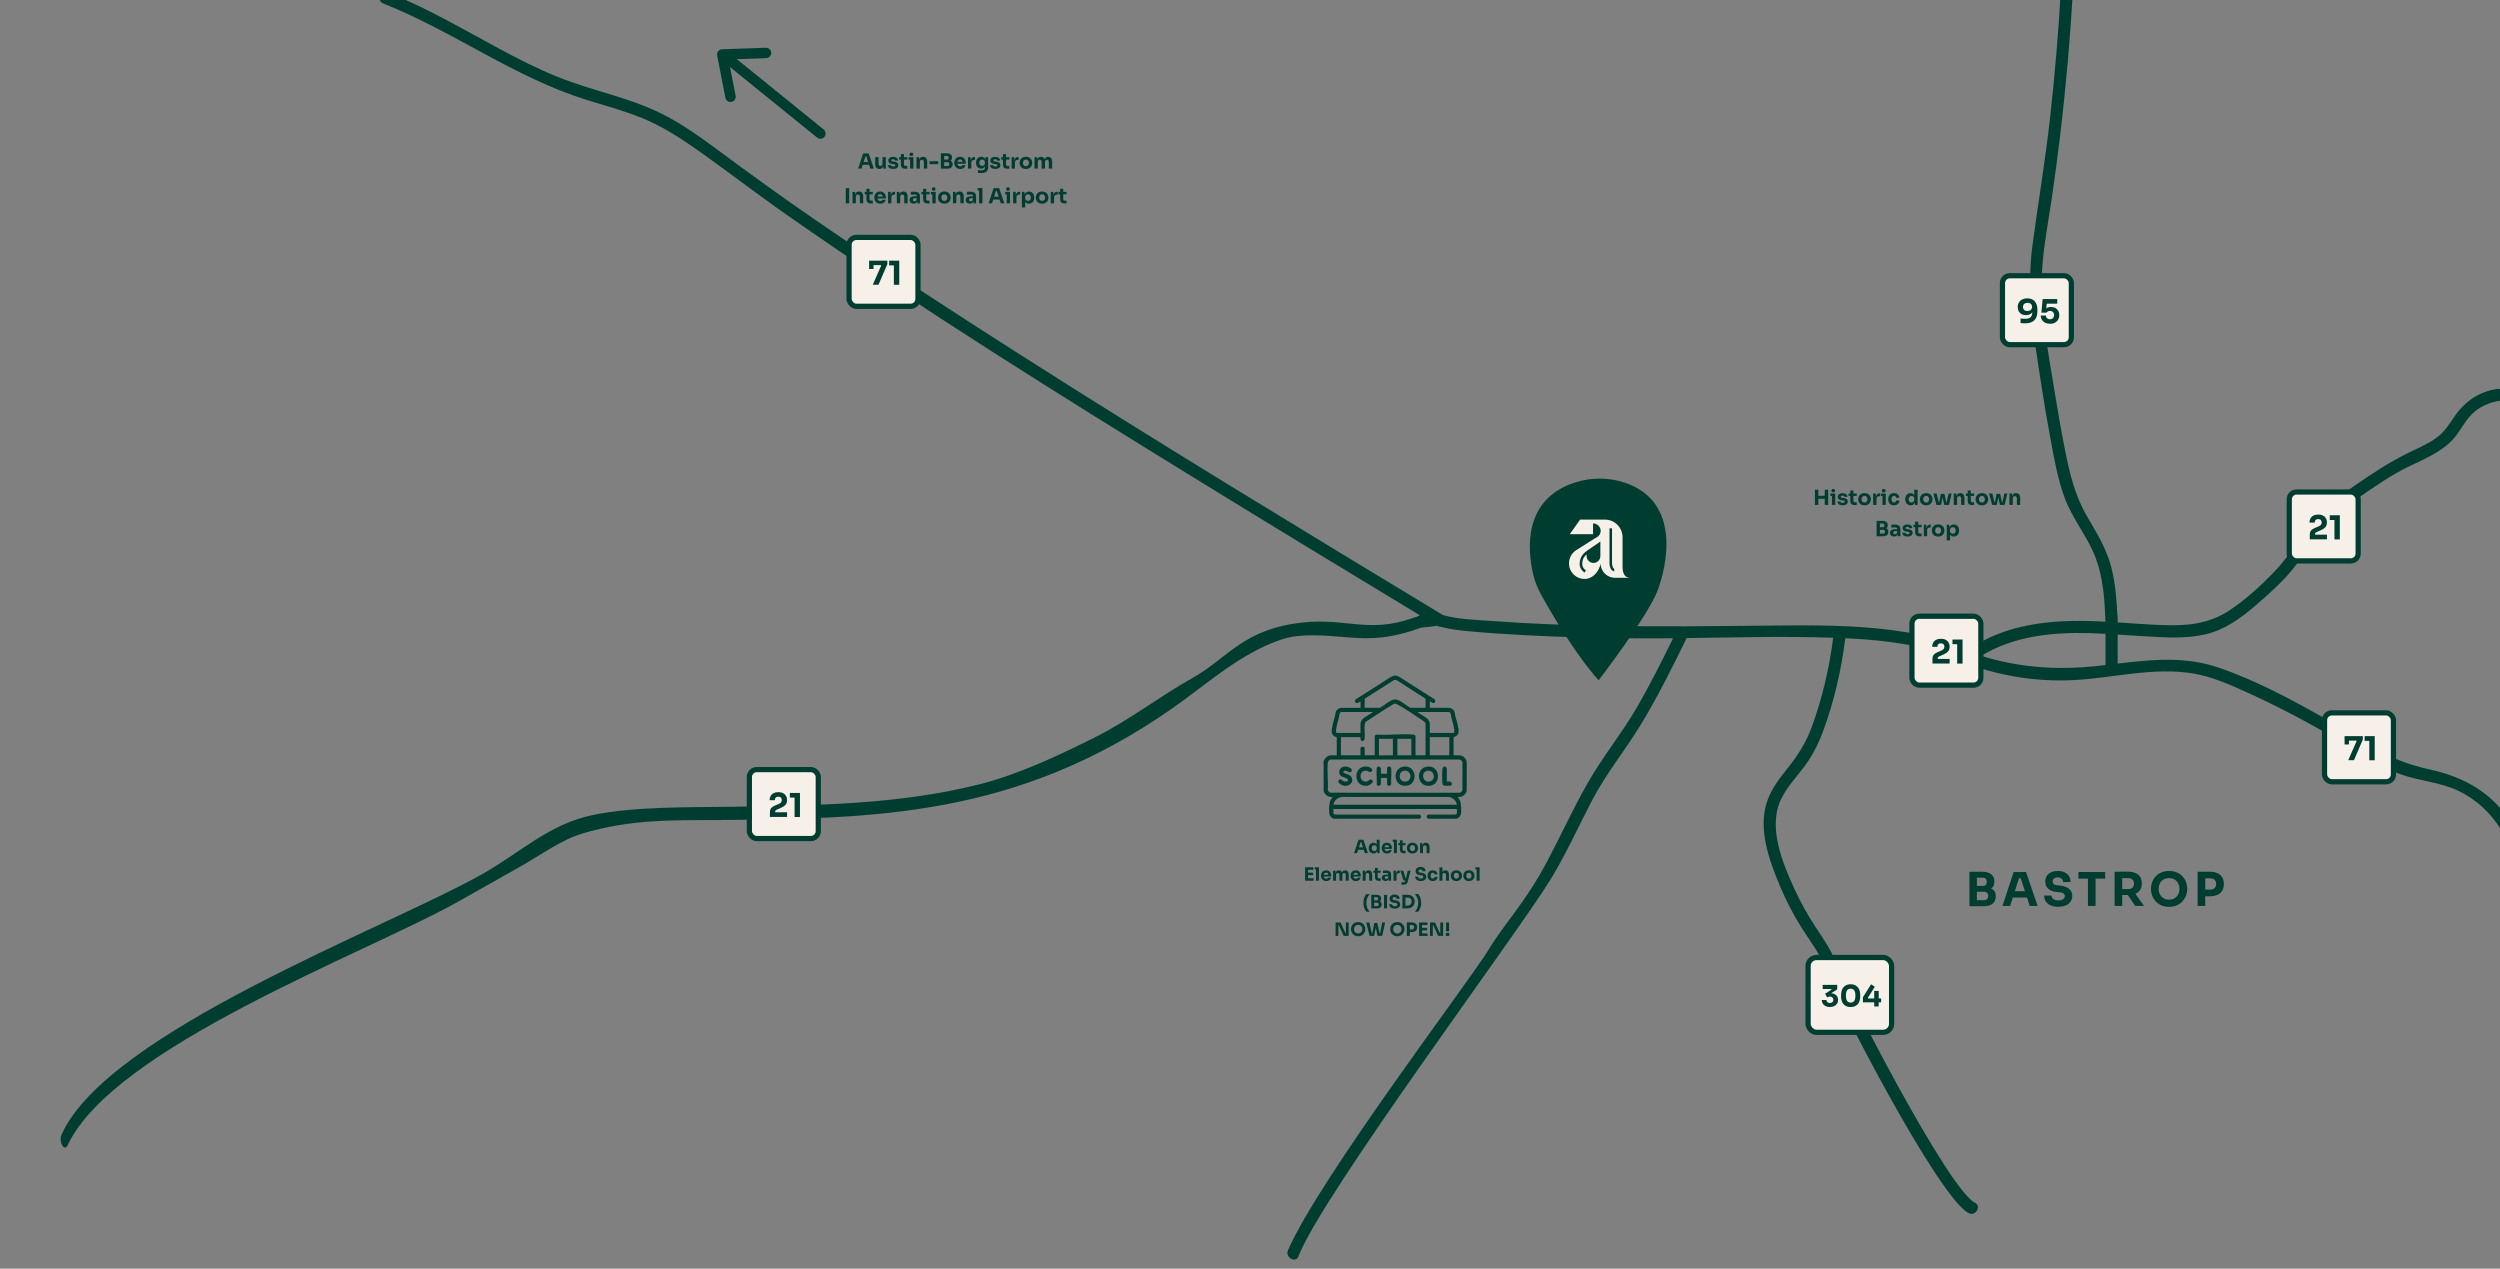 <?xml version="1.0" encoding="UTF-8"?> <svg xmlns="http://www.w3.org/2000/svg" xmlns:xlink="http://www.w3.org/1999/xlink" id="Layer_1" viewBox="0 0 1440 730.75"><rect x="0" y="0" width="1440" height="730.75" fill="#808080" stroke="none"/><defs><style>.cls-1,.cls-2,.cls-3{fill:none;}.cls-4{stroke-miterlimit:10;stroke-width:3px;}.cls-4,.cls-2,.cls-3{stroke:#003d31;}.cls-4,.cls-5{fill:#f6f0e9;}.cls-2{stroke-linejoin:round;}.cls-2,.cls-3{stroke-linecap:round;stroke-width:6px;}.cls-6{isolation:isolate;}.cls-7{fill:#003d31;}.cls-3{stroke-miterlimit:4;}.cls-8{clip-path:url(#clippath);}</style><clipPath id="clippath"><rect class="cls-1" x="762.4" y="389.31" width="82.28" height="82.28"></rect></clipPath></defs><path class="cls-7" d="M1446.68,474.49c-10.67-17.63-27.28-26.94-46.98-31.24-11.2-2.45-21.18-6.05-31.12-11.83-9.68-5.62-19.06-11.72-28.81-17.24-19.81-11.22-40.67-22.45-62.28-29.78-18.89-6.42-38.36-4.5-57.71-2.18v-16.72c8.1.52,16.19,1.14,24.3,1.48,11.69.48,23.56.46,34.46-4.34,10-4.4,18.35-11.72,26.42-18.92,8.58-7.66,16.69-15.71,22.51-25.73,2.97-5.11,5.57-10.34,9.68-14.66,3.91-4.11,8.51-7.42,13.1-10.72,9.81-7.05,19.66-14.11,30.12-20.17,10.56-6.12,23.63-9.94,32.19-18.98,4.23-4.47,6.68-10.3,11-14.67,4.57-4.63,10.47-7.16,16.86-8.04,4.44-.61,2.55-7.35-1.86-6.75-10.27,1.41-18.66,7.11-24.52,15.54-3.22,4.64-5.89,9.17-10.55,12.57-4.8,3.5-10.33,5.85-15.64,8.43-10.83,5.27-20.94,11.77-30.79,18.66-9.26,6.48-19.72,12.8-27.01,21.59-3.1,3.74-5.4,7.97-7.79,12.18-3.35,5.9-7.26,11.18-11.97,16.07-7.96,8.27-16.94,16.56-26.59,22.83-11.67,7.58-24.09,8.67-37.69,8.19-8.76-.31-17.5-.99-26.24-1.56v-3.35c0-.44-.08-.82-.2-1.17-.43-9.02-1.17-18.06-3.36-26.83-2.76-11.06-8.58-20.25-14.23-29.99-6.88-11.86-9.89-24.62-12.57-38.12-2.18-10.99-4.09-22.03-5.89-33.09-4.02-24.69-9.13-49.99-6.93-75.08,1.08-12.35,3.46-24.58,5.26-36.84,1.76-11.99,3.36-24,4.8-36.03,3.43-28.65,5.92-57.4,7.53-86.21.25-4.5-6.75-4.49-7,0-1.42,25.53-3.54,51.03-6.39,76.44-2.76,24.54-6.87,48.86-10.13,73.33-3.55,26.63.87,52.42,4.93,78.81,1.66,10.79,3.46,21.56,5.46,32.3,2.14,11.53,4.17,23.37,8.3,34.37,4.57,12.17,13.21,22.22,17.77,34.35,4.4,11.7,5.14,24.3,5.63,36.69-1.85-.1-3.7-.19-5.55-.26-25.19-.98-51.84,1.39-73.04,16.24-.31-.27-.67-.5-1.12-.67-22.55-8.52-46.25-11.65-70.13-12.7-2.05.06-2.49-.17-5.19-.2-12.9-.41-25.83-.3-38.64-.16-15.61.16-31.22.34-46.83.4-2.45.08-1.64.08-5.12.01-24.85.07-49.7-.16-74.53-1.17-11.51-.47-23.02-1.11-34.51-1.96-8.88-.66-18.3-.88-26.98-3.34-81.23-49.17-162.47-98.34-242.55-149.39-39.95-25.47-79.72-51.27-118.78-78.1-19.18-13.17-38-26.8-56.69-40.65-8.59-6.36-17.3-12.61-26.65-17.82-9.65-5.38-19.93-9.27-30.44-12.57-11.71-3.68-23.54-6.91-34.94-11.51-11.77-4.75-23.08-10.55-34.24-16.57-21.1-11.37-41.79-23.53-64.13-32.36-4.19-1.66-6.01,5.11-1.86,6.75,40.4,15.98,75.5,42.61,117.27,55.55,10.66,3.3,21.48,6.21,31.83,10.44,10.24,4.19,19.72,9.99,28.78,16.29,18.52,12.87,36.33,26.76,54.83,39.68,77.22,53.95,157.34,103.88,237.55,153.23,42.13,25.93,84.44,51.57,126.77,77.18-.14.06-.28.11-.42.16-.32.27-.7.34-.83.41-.81.46-.74.37-1.93.61-.06.01-.1.08-.16.1-27.95,10.24-40.55-1.54-70.93,3.79-28.87,5.06-37.97,20.58-56.81,31.09-18.8,10.49-36.34,24.32-57.09,34.64-20.94,10.41-43.59,21.06-66.26,26.72-46.08,11.5-93.71,11.97-141.05,12.74-24.58.4-56.46-.29-80.69,4.71-25.54,5.27-41.6,21.5-64.01,34.14-55.41,31.24-215.74,90.72-242.24,150.05-1.84,4.11,1.62,10.13,3.53,6.04,26.5-56.54,171.39-110.43,223.96-139.75,12.11-6.75,24.15-13.64,36.25-20.43,11.36-6.38,24.09-15.79,36.62-19.45,28.27-8.25,50.89-7.45,76.56-7.66,91.76-.72,173.15-1.77,262.58-64.12,20.26-14.12,39.31-31.85,63.09-39.84,13.31-4.48,30.31-1.57,44.19-.87,13.5.68,23.77-1.49,36.58-6.02,2.87-.21,5.72-.54,8.56-.99.09-.01.17-.06.26-.08.12.04.23.08.34.11.01,0,.03.02.04.02.64.39,1.27.53,1.87.51,5.07,1.33,10.31,2.02,15.63,2.51,10.75.99,21.53,1.7,32.3,2.28,21.37,1.16,42.78,1.67,64.18,1.83,7.23.06,14.46.03,21.7-.04-6.56,13.37-13.23,26.68-20.68,39.58-8.77,15.17-19.94,28.77-28.59,43.97-8.43,14.8-15.44,30.3-23.45,45.35-12.74,23.94-24.11,34.87-33.5,50.44-10.69,17.73-97.18,131.19-115.59,173.15-1.81,4.13,4.44,7.75,6.04,3.53,13.25-34.9,126.25-186.02,145.21-217.1,8.97-14.71,15.95-30.27,23.9-45.52,8.09-15.51,19.21-29.02,28.26-43.94,9.7-15.99,18-32.77,26.22-49.56,28.14-.36,56.33-1.16,84.41-.19-2.24,17.55-6.3,34.93-12.4,51.54-3.23,8.81-7.86,16.14-13.7,23.43-4.6,5.74-9.15,11.55-11.7,18.54-5.92,16.21.95,34.83,7.3,49.86,3.36,7.95,7.31,15.64,11.86,22.98,4.84,7.8,10.92,15.05,13.79,23.89,5.13,15.8,65.6,132.6,82.91,141.19,4.02,2,7.57-4.04,3.53-6.04-15.28-7.59-75.25-123.98-79.97-137.84-2.64-7.75-7.41-14.26-11.85-21.04-4.49-6.85-8.48-14.01-11.91-21.44-6.99-15.15-15.78-36.17-7.73-52.41,3.25-6.56,8.28-11.99,12.7-17.76,4.86-6.34,8.42-13.19,11.21-20.67,6.49-17.36,10.61-35.57,12.94-53.94.94.04,1.89.08,2.83.12,20.84,1.05,41.54,3.99,61.28,10.83.31.96.98,1.82,2.14,2.28,20.59,8.16,42.82,11.99,64.96,10.89,22.96-1.14,46.21-7.68,69.22-3.81,11.05,1.86,21.34,6.51,31.47,11.12,10.45,4.75,20.73,9.85,30.85,15.28,9.8,5.26,19.41,10.84,28.86,16.68,8.97,5.54,17.96,11.15,27.89,14.82,11.04,4.07,23.14,4.58,33.81,9.75,10.2,4.94,18.57,12.71,24.43,22.39,2.33,3.85,8.39.33,6.04-3.53ZM1212.78,383.06c-1.21.14-2.42.29-3.62.42-23.19,2.65-45.89,1.2-67.91-5.71,18.76-11.54,41.29-13.71,63.05-13.06,2.83.08,5.66.22,8.48.37v17.97Z"></path><path class="cls-7" d="M1134.4,521.96v-19.85h4.29v19.85h-4.29ZM1138.15,512.93v-2.62h3.86c.84,0,1.45-.21,1.82-.64s.56-1,.56-1.71c0-.75-.19-1.34-.56-1.77s-.98-.64-1.82-.64h-3.86v-3.43h3.59c2.25,0,3.98.47,5.18,1.42,1.21.95,1.81,2.29,1.81,4.05v.4c0,1.21-.31,2.19-.92,2.92-.62.73-1.45,1.25-2.49,1.57-1.04.31-2.24.47-3.58.47h-3.59ZM1138.15,521.96v-3.43h4.58c.82,0,1.44-.21,1.85-.64s.62-1.04.62-1.82-.21-1.39-.62-1.81c-.41-.42-1.03-.63-1.85-.63h-4.58v-2.65h4.37c1.36,0,2.56.17,3.62.5,1.05.33,1.88.86,2.49,1.59.61.73.91,1.72.91,2.97v.38c0,1.16-.27,2.16-.8,2.99-.54.83-1.32,1.46-2.36,1.9s-2.32.66-3.86.66h-4.37Z"></path><path class="cls-7" d="M1153.42,521.82l6.46-19.56h7.1l6.7,19.56h-4.55l-5.41-16.53,1.39.56h-3.46l1.45-.56-5.28,16.53h-4.39ZM1158.32,516.97l1.34-3.64h7.66l1.37,3.64h-10.37Z"></path><path class="cls-7" d="M1185.6,522.33c-1.77,0-3.26-.28-4.47-.84s-2.13-1.33-2.76-2.3c-.63-.97-.94-2.09-.94-3.36h4.26c0,.5.14.96.42,1.39.28.43.7.77,1.27,1.03.57.26,1.31.39,2.22.39.82,0,1.51-.11,2.06-.32.55-.21.97-.51,1.26-.9.29-.38.43-.83.43-1.33,0-.62-.27-1.12-.8-1.49s-1.4-.6-2.6-.71l-1.47-.13c-1.95-.16-3.5-.77-4.66-1.82-1.16-1.05-1.74-2.45-1.74-4.18,0-1.25.3-2.33.9-3.24.6-.91,1.43-1.61,2.5-2.1,1.07-.49,2.34-.74,3.8-.74s2.85.26,3.95.79c1.1.53,1.94,1.27,2.53,2.22.59.96.88,2.08.88,3.36h-4.29c0-.48-.12-.92-.35-1.33-.23-.4-.58-.73-1.03-.98-.46-.25-1.02-.38-1.7-.38-.64,0-1.18.11-1.62.32-.44.21-.76.5-.98.87-.21.37-.32.76-.32,1.19,0,.55.2,1.04.59,1.45.39.41,1.04.65,1.93.72l1.5.13c1.43.12,2.69.43,3.78.92,1.09.49,1.94,1.16,2.56,2.01s.92,1.88.92,3.09-.33,2.34-.98,3.28-1.58,1.67-2.77,2.18c-1.2.52-2.63.78-4.29.78Z"></path><path class="cls-7" d="M1197.17,506.1v-3.83h15.4v3.83h-15.4ZM1202.66,521.82v-16.26h4.39v16.26h-4.39Z"></path><path class="cls-7" d="M1218.01,521.82v-19.72h4.39v19.72h-4.39ZM1221.23,515.55v-3.46h4.82c.64,0,1.2-.13,1.67-.39.47-.26.84-.62,1.1-1.1.26-.47.39-1.02.39-1.65s-.13-1.17-.39-1.65c-.26-.47-.63-.84-1.1-1.1-.47-.26-1.03-.39-1.67-.39h-4.82v-3.72h4.47c1.62,0,3.04.25,4.23.74s2.12,1.22,2.76,2.18c.64.96.96,2.18.96,3.64v.43c0,1.45-.33,2.65-.98,3.6-.65.96-1.57,1.67-2.76,2.14-1.19.47-2.59.71-4.22.71h-4.47ZM1229.88,521.82l-5.73-8.41h4.82l6,8.41h-5.09Z"></path><path class="cls-7" d="M1249.38,522.33c-1.77,0-3.31-.31-4.62-.92s-2.4-1.43-3.25-2.44c-.86-1.01-1.5-2.1-1.92-3.28s-.63-2.31-.63-3.4v-.59c0-1.21.22-2.42.66-3.6.44-1.19,1.09-2.26,1.97-3.23.88-.96,1.96-1.74,3.27-2.32s2.81-.87,4.53-.87,3.22.29,4.53.87,2.39,1.35,3.27,2.32c.88.96,1.54,2.04,1.98,3.23s.67,2.39.67,3.6v.59c0,1.09-.21,2.22-.64,3.4-.43,1.18-1.07,2.27-1.93,3.28-.86,1.01-1.94,1.82-3.25,2.44s-2.85.92-4.62.92ZM1249.38,518.23c.93,0,1.76-.16,2.5-.48s1.38-.77,1.9-1.34c.53-.57.92-1.23,1.19-1.98.27-.75.4-1.55.4-2.41,0-.91-.14-1.75-.42-2.5-.28-.76-.68-1.42-1.21-1.98-.53-.56-1.16-1-1.89-1.3s-1.56-.46-2.49-.46-1.76.15-2.49.46c-.73.3-1.36.74-1.89,1.3-.53.56-.92,1.22-1.19,1.98-.27.76-.4,1.59-.4,2.5,0,.86.13,1.66.4,2.41.27.75.67,1.41,1.19,1.98.53.57,1.16,1.02,1.89,1.34.73.32,1.56.48,2.49.48Z"></path><path class="cls-7" d="M1265.83,521.82v-19.72h4.39v19.72h-4.39ZM1269.69,516.22v-3.8h3.51c.68,0,1.26-.13,1.75-.4.49-.27.87-.65,1.14-1.14.27-.49.4-1.06.4-1.7,0-.68-.13-1.26-.4-1.75-.27-.49-.65-.87-1.14-1.12s-1.08-.39-1.75-.39h-3.51v-3.8h3.29c1.66,0,3.08.28,4.27.83,1.19.55,2.1,1.34,2.73,2.36.63,1.02.95,2.24.95,3.67v.43c0,1.39-.32,2.6-.95,3.63-.63,1.03-1.54,1.82-2.73,2.37-1.19.55-2.61.83-4.27.83h-3.29Z"></path><path class="cls-7" d="M920.8,391.85s28.64-37.28,34.04-51.87c4.8-12.95,14.27-50.58-18.78-61.9-9.26-3.17-19.36-3.19-28.69-.22-30.42,9.65-27.46,39.22-24.27,52.9.95,4.06,2.48,7.95,4.49,11.59,5.48,9.93,19.35,33.96,33.21,49.51Z"></path><path id="Path_284" class="cls-1" d="M939.64,319.06v-14.18c0-4.81-3.9-8.72-8.72-8.72,0,0-.02,0-.03,0h-12.22l-5.08,7.21h11.48v-5.34c2.02-.07,3.72,1.52,3.78,3.54.05,1.46-.78,2.82-2.11,3.44-.35.17-.69.34-1.01.54-1.98,1.24-8.37,5.26-9.13,5.78-.19.13-.3.21-.38.27-3.38,2.59-4.03,7.43-1.44,10.82,1.19,1.56,2.93,2.6,4.87,2.92v-.02c4.08.81,8.18-2.55,9.16-7.52.04,3.94,3.26,7.1,7.2,7.06,0,0,.01,0,.02,0h7.54c-3.22,0-3.93-2.6-3.93-5.82ZM928.7,314.13c0,1.88-1.52,3.4-3.4,3.41h0c-1.88,0-3.4-1.53-3.4-3.41v-.83c-1.57,1.42-1.81,2.54-1.91,3.01-.01.06-.02.11-.04.15-.14.54-.5,1.99.27,3.36.33.57.79,1.04,1.36,1.38l-.65,1.07c-.74-.45-1.36-1.08-1.79-1.83-1.02-1.8-.55-3.67-.4-4.28,0-.03.02-.07.02-.11.15-.68.53-2.49,3.39-4.56.82-.59,1.54-1.08,2.38-1.64.88-.59,1.88-1.25,3.18-2.18l.99-.7v7.17Z"></path><path id="Path_484" class="cls-5" d="M934.59,326.03v-16.56c0-5.62-4.55-10.18-10.17-10.18-.01,0-.02,0-.03,0h-14.27l-5.93,8.42h13.4v-6.23c2.4,0,4.37,1.92,4.42,4.32-.05,1.63-1,3.1-2.46,3.83-.41.19-.8.4-1.18.64-2.31,1.45-9.78,6.14-10.66,6.75-.22.16-.36.25-.45.32-3.95,3.02-4.7,8.68-1.68,12.63,1.39,1.82,3.42,3.04,5.68,3.41v-.02c4.76.94,9.55-2.98,10.69-8.77.04,4.6,3.81,8.29,8.4,8.24,0,0,.02,0,.03,0h8.8c-3.76,0-4.59-3.04-4.59-6.8"></path><path id="Path_485" class="cls-7" d="M929.79,329.04c-1.55,0-2.72-2.03-2.72-4.73v-20.01h1.46v20.01c0,1.96.76,3.26,1.26,3.26v1.46Z"></path><path id="Path_486" class="cls-7" d="M920.66,312.72c-1.52,1.08-2.68,1.86-3.71,2.54-.98.66-1.83,1.23-2.79,1.92-3.34,2.42-3.79,4.53-3.97,5.33-.01.05-.02.09-.03.13-.18.72-.73,2.89.47,5,.51.88,1.23,1.61,2.09,2.14l.77-1.25c-.66-.39-1.2-.95-1.58-1.61-.9-1.59-.48-3.28-.32-3.92.01-.05.02-.11.04-.18.12-.55.4-1.86,2.24-3.52v.97c0,2.19,1.78,3.97,3.97,3.98h0c2.19,0,3.97-1.78,3.97-3.98v-8.38l-1.16.82Z"></path><g id="School_icon"><g class="cls-8"><g id="Group_1417"><path id="Path_584" class="cls-7" d="M804.41,389.19l1.82.84,20.15,12.84c.48.52.45,1.32-.06,1.81-.1.09-.21.17-.33.23-.99.33-1.57-.66-2.42-.9v3.7h11.35c1.23.24,2.28,1.04,2.83,2.17.52,3.34,2.04,7.19,2.39,10.48.24,2.23-.68,3.71-2.88,4.25v10.46h3.78c.45.13.89.28,1.32.45,1.24.69,2.14,1.87,2.47,3.25v16.74c-.58,2.31-2.79,3.83-5.16,3.54.36.67.77,1.31,1.2,1.93.83,1.76,1.09,6.6.48,8.36-.46,1.34-1.29,1.7-2.49,2.26h-16.25c-1.12-.65-1.17-1.91.11-2.38l15.42-.03c.35.08,1.04-.43,1.04-.73v-2.49h-71.14v2.5c0,.36.81.84,1.2.73h48.14c1.46.16,1.59,1.72.4,2.41h-49.41c-1.21-.55-2.03-.92-2.49-2.26-.61-1.76-.34-6.6.48-8.36.44-.62.84-1.27,1.2-1.93-2.36.28-4.57-1.23-5.15-3.54v-16.9c.4-1.35,1.33-2.48,2.57-3.14.15-.07,1.15-.4,1.21-.4h3.78v-10.46c-2.23-.57-3.12-1.97-2.88-4.25.35-3.29,1.87-7.15,2.39-10.48.55-1.13,1.59-1.93,2.83-2.17h11.34v-3.7c-.85.33-1.95,1.56-2.81.63-.49-.49-.49-1.27-.01-1.77l20.16-12.84,1.82-.84h1.61ZM821.14,407.69v-5.23l-16.37-10.51c-.57-.37-1.28-.45-1.91-.2l-16.81,10.71v5.23h8.77c2.35-1.19,6.27-4.88,8.85-4.84,2.44.03,6.45,3.68,8.69,4.84h8.77ZM821.14,435.06v-18.27c0-.67-1.58-1.72-2.11-2.08-4.16-2.85-9.41-6.3-13.78-8.75-2.01-1.13-2.09-.69-3.9.38-4.9,2.91-9.58,6.23-14.42,9.24-.48.38-.79.93-.88,1.53-.33,2.77.32,6.11-.07,8.94-1.15,1.78-2.8.36-2.34-1.46h-11.27v10.46h11.27v-4.27c0-.29.96-.76,1.35-.72.35.04,1.06.57,1.06.88v4.1h5.79v-11.02c0-.31.81-.98,1.2-.89,6.74.46,14.29-.61,20.94,0,.46.04,1.36.36,1.36.89v11.02h5.8ZM790.73,410.11h-18.27c-.36.16-.65.44-.81.8-.4,3.11-1.8,6.56-2.12,9.62-.04.41-.06,1.65.52,1.65h13.6v-5.71c.18-.5.38-1,.61-1.48,1.15-2.09,4.77-3.18,6.47-4.88M823.56,422.18h13.6c.58,0,.56-1.24.52-1.65-.32-3.06-1.72-6.51-2.12-9.62-.16-.36-.45-.64-.81-.8h-18.27c1.7,1.7,5.32,2.79,6.47,4.88.23.48.43.98.61,1.48v5.71ZM834.83,424.59h-11.27v10.46h11.27v-10.46ZM802.31,425.56h-8.04v9.5h8.04v-9.5ZM812.94,425.56h-8.05v9.5h8.05v-9.5ZM766.54,437.51c-.98.14-1.72.97-1.74,1.97-.47,4.82.37,10.4,0,15.3.1.87.72,1.59,1.57,1.81l74.01.04c.94-.01,1.75-.66,1.97-1.57l.03-15.89c-.16-.86-.85-1.53-1.72-1.66h-74.12ZM839.17,463.54c-.42-2.44-2.44-4.3-4.91-4.5h-61.01c-2.59.05-4.78,1.94-5.22,4.5h71.14Z"></path><path id="Path_585" class="cls-7" d="M822.24,441.54c7.24-.77,8.24,10.21,1.39,11.04-7.61.92-8.67-10.27-1.39-11.04M822.4,443.95c-4.69.59-2.7,8.12,1.86,5.89,3.07-1.5,1.53-6.31-1.86-5.89"></path><path id="Path_586" class="cls-7" d="M808.72,441.54c7.31-.77,8.3,10.25,1.39,11.04-7.58.87-8.56-10.29-1.39-11.04M808.87,443.95c-4.03.58-3.29,6.76.91,6.23,4.01-.51,3.21-6.81-.91-6.23"></path><path id="Path_587" class="cls-7" d="M795.39,445.68h3.54v-3.3c0-.44.83-.92,1.32-.86.79.1,1.03.6,1.1,1.33.25,2.79-.18,5.99-.04,8.83-.18.67-.86,1.07-1.53.89-.1-.03-.2-.07-.3-.12-.22-.22-.41-.46-.55-.73v-3.62h-3.54v3.46c0,1.07-2.08,1.58-2.38.29.15-2.92-.32-6.28-.04-9.15.09-.96.91-1.52,1.77-.95.27.22.49.49.65.79v3.14Z"></path><path id="Path_588" class="cls-7" d="M778.29,444.51c-1.17,1.17-2.75-1.42-4.14-.35-.32.24-.52.67-.16.96.4.33,2.21.79,2.88,1.15,4.4,2.35,1.07,7.82-3.74,6-1.05-.4-2.97-1.61-1.96-2.89.95-1.2,1.82.15,2.56.53,1.7.88,3.94-.34,2.1-1.46-1.49-.91-4.07-.89-4.39-3.18-.34-2.48,1.73-4.01,4.05-3.73,1.21.15,4.33,1.45,2.81,2.97"></path><path id="Path_589" class="cls-7" d="M790.04,444.35c-.92.92-2.06-.35-3.12-.43-4.47-.31-4.31,6.99.34,6.26,1.07-.17,1.67-1.78,2.92-.97,1.88,1.21-1.39,3.22-2.77,3.37-8,.89-8.22-11.5-.31-11.09,1.24.06,4.49,1.29,2.94,2.85"></path><path id="Path_590" class="cls-7" d="M833.38,450.18c1.09.01,2.86-.32,2.91,1.2.08.59-.33,1.13-.92,1.21-.05,0-.09,0-.14,0-.65.08-3.56.09-3.95-.25-.32-.47-.49-1.03-.49-1.6-.16-2.47-.16-4.95,0-7.42.23-2.74,2.58-1.93,2.58-.48v7.33Z"></path></g></g></g><path id="Path_707" class="cls-3" d="M417.39,32.26l55.16,44.66"></path><path id="Path_708" class="cls-2" d="M441.21,30.5l-25.19.88,4.76,24.36"></path><rect class="cls-4" x="489.06" y="136.74" width="39.69" height="39.69" rx="4.23" ry="4.23"></rect><path class="cls-7" d="M502.71,164.03l4.86-11.04-.21-.29h-6.75v-2.55h10.51v1.98l-5.11,11.89h-3.31ZM500.62,154.95v-4.79h2.53v4.79h-2.53Z"></path><path class="cls-7" d="M514.87,164.03v-11.82l.84.65h-3.55v-2.7h5.81v13.87h-3.1Z"></path><rect class="cls-4" x="1338.93" y="410.61" width="39.69" height="39.69" rx="4.23" ry="4.23"></rect><path class="cls-7" d="M1352.57,437.9l4.86-11.04-.21-.29h-6.75v-2.55h10.51v1.98l-5.11,11.89h-3.31ZM1350.48,428.82v-4.79h2.53v4.79h-2.53Z"></path><path class="cls-7" d="M1364.73,437.9v-11.82l.84.65h-3.55v-2.7h5.81v13.87h-3.1Z"></path><rect class="cls-4" x="1041.46" y="551.52" width="48.1" height="43.09" rx="4.85" ry="4.85"></rect><path class="cls-7" d="M1054.02,580.05c-.96,0-1.8-.18-2.51-.54-.71-.36-1.25-.84-1.62-1.45s-.56-1.3-.56-2.08h2.69c0,.52.18.94.53,1.27s.84.48,1.48.48c.42,0,.78-.08,1.07-.24.29-.16.52-.38.68-.65.16-.28.24-.59.24-.94,0-.54-.17-.99-.52-1.34s-.84-.53-1.47-.53c-.34,0-.64.05-.89.15-.25.1-.47.23-.65.37l-1.26-2.13,3.76-2.45-.15-.29h-4.98v-2.38h8.37v2.58l-4.34,2.76-1.36-.37c.23-.07.47-.12.72-.16.25-.04.53-.06.82-.06.96,0,1.79.16,2.48.48.69.32,1.23.76,1.61,1.33.38.57.57,1.24.57,2v.2c0,.76-.19,1.44-.57,2.04-.38.6-.92,1.08-1.62,1.42s-1.53.52-2.51.52Z"></path><path class="cls-7" d="M1065.99,580.05c-.99,0-1.83-.16-2.54-.48-.7-.32-1.27-.76-1.71-1.32s-.76-1.2-.97-1.93-.31-1.51-.31-2.32v-.97c0-1.13.2-2.16.59-3.08.4-.92,1-1.65,1.82-2.19.82-.54,1.85-.82,3.11-.82s2.29.27,3.1.82c.81.54,1.41,1.28,1.81,2.19.4.92.59,1.94.59,3.08v.97c0,.82-.1,1.59-.31,2.32s-.53,1.38-.97,1.93-1,1-1.7,1.32c-.7.32-1.54.48-2.53.48ZM1065.99,577.48c.92,0,1.6-.32,2.05-.96.45-.64.67-1.64.67-2.99,0-1.43-.23-2.46-.69-3.09-.46-.63-1.14-.94-2.03-.94s-1.61.31-2.06.94c-.45.63-.68,1.65-.68,3.05s.22,2.36.67,3.01c.45.65,1.14.97,2.07.97Z"></path><path class="cls-7" d="M1073.03,577.34v-2.91l4.71-7.48,2.16,1.41-4.03,6.41.24.36h7.43v2.21h-10.51ZM1079.55,579.73v-8.95h2.57v8.95h-2.57Z"></path><rect class="cls-4" x="431.64" y="443.3" width="39.69" height="39.69" rx="4.23" ry="4.23"></rect><path class="cls-7" d="M443.47,470.58v-2.85c0-.6.1-1.12.29-1.56s.51-.84.94-1.19c.43-.35,1-.67,1.71-.98l2.24-.97c.57-.24.99-.54,1.26-.89.27-.35.41-.8.41-1.35s-.17-1.01-.51-1.37c-.34-.35-.84-.53-1.5-.53s-1.16.18-1.5.55c-.34.37-.51.86-.51,1.48h-3.02c0-.87.19-1.66.57-2.37.38-.7.94-1.26,1.69-1.66s1.67-.61,2.77-.61,2.02.2,2.76.59c.74.39,1.3.92,1.69,1.58.39.66.58,1.4.58,2.22v.23c0,1.06-.29,1.94-.87,2.63-.58.69-1.48,1.3-2.7,1.83l-2.22.97c-.38.17-.65.34-.81.51-.16.18-.24.42-.24.72v.95l-.74-.63h7.6v2.68h-9.9Z"></path><path class="cls-7" d="M457.68,470.58v-11.82l.84.65h-3.55v-2.7h5.81v13.87h-3.1Z"></path><rect class="cls-4" x="1318.61" y="283.39" width="39.69" height="39.69" rx="4.23" ry="4.23"></rect><path class="cls-7" d="M1330.44,310.68v-2.85c0-.6.1-1.12.29-1.56s.51-.84.94-1.19c.43-.35,1-.67,1.71-.98l2.24-.97c.57-.24.99-.54,1.26-.89.27-.35.41-.8.41-1.35s-.17-1.01-.51-1.37c-.34-.35-.84-.53-1.5-.53s-1.16.18-1.5.55c-.34.37-.51.86-.51,1.48h-3.02c0-.87.19-1.66.57-2.37.38-.7.94-1.26,1.69-1.66s1.67-.61,2.77-.61,2.02.2,2.76.59c.74.39,1.3.92,1.69,1.58.39.66.58,1.4.58,2.22v.23c0,1.06-.29,1.94-.87,2.63-.58.69-1.48,1.3-2.7,1.83l-2.22.97c-.38.17-.65.34-.81.51-.16.18-.24.42-.24.72v.95l-.74-.63h7.6v2.68h-9.9Z"></path><path class="cls-7" d="M1344.65,310.68v-11.82l.84.65h-3.55v-2.7h5.81v13.87h-3.1Z"></path><rect class="cls-4" x="1101.28" y="354.95" width="39.69" height="39.69" rx="4.23" ry="4.23"></rect><path class="cls-7" d="M1113.11,382.24v-2.85c0-.6.1-1.12.29-1.56s.51-.84.94-1.19c.43-.35,1-.67,1.71-.98l2.24-.97c.57-.24.99-.54,1.26-.89.27-.35.41-.8.41-1.35s-.17-1.01-.51-1.37c-.34-.35-.84-.53-1.5-.53s-1.16.18-1.5.55c-.34.37-.51.86-.51,1.48h-3.02c0-.87.19-1.66.57-2.37.38-.7.94-1.26,1.69-1.66s1.67-.61,2.77-.61,2.02.2,2.76.59c.74.39,1.3.92,1.69,1.58.39.66.58,1.4.58,2.22v.23c0,1.06-.29,1.94-.87,2.63-.58.69-1.48,1.3-2.7,1.83l-2.22.97c-.38.17-.65.34-.81.51-.16.18-.24.42-.24.72v.95l-.74-.63h7.6v2.68h-9.9Z"></path><path class="cls-7" d="M1127.33,382.24v-11.82l.84.65h-3.55v-2.7h5.81v13.87h-3.1Z"></path><rect class="cls-4" x="1153.41" y="158.83" width="39.69" height="39.69" rx="4.23" ry="4.23"></rect><path class="cls-7" d="M1167.75,171.85c1.03,0,1.91.17,2.64.5.73.34,1.33.81,1.8,1.42.46.62.8,1.32,1.03,2.12s.33,1.65.33,2.56v.8c0,2.31-.59,4.04-1.77,5.22-1.18,1.17-2.91,1.76-5.21,1.76-.47,0-.93-.01-1.39-.04s-.9-.06-1.33-.11v-2.6c.42.04.87.07,1.35.1.48.03.98.05,1.48.05,1.01,0,1.81-.17,2.39-.5.58-.34,1-.84,1.24-1.51.24-.67.36-1.5.36-2.49v-1.44l.68-.46c-.01.95-.21,1.75-.58,2.38-.37.64-.89,1.12-1.55,1.43-.66.32-1.42.48-2.28.48-.98,0-1.82-.19-2.53-.58-.71-.39-1.25-.93-1.63-1.62-.38-.7-.57-1.52-.57-2.47,0-1,.23-1.88.68-2.63.46-.75,1.1-1.34,1.93-1.75.83-.41,1.8-.62,2.92-.62ZM1167.85,174.43c-.56,0-1.03.1-1.42.3-.39.2-.68.48-.89.83-.21.35-.31.76-.31,1.23s.1.9.3,1.24c.2.35.49.62.86.82.37.2.83.29,1.38.29.49,0,.95-.09,1.36-.26.41-.17.74-.43.98-.78.24-.35.36-.79.36-1.32,0-.46-.1-.86-.29-1.22s-.49-.63-.88-.84c-.39-.2-.87-.3-1.44-.3Z"></path><path class="cls-7" d="M1180.77,186.48c-1.1,0-2.05-.21-2.85-.64-.8-.42-1.41-1-1.83-1.72-.42-.72-.64-1.52-.64-2.39h3c0,.43.1.81.29,1.13.2.32.47.58.83.76s.76.28,1.22.28c.51,0,.93-.1,1.28-.31s.62-.49.81-.86c.19-.36.29-.77.29-1.23s-.09-.88-.28-1.24c-.18-.36-.45-.65-.8-.86-.35-.22-.77-.32-1.26-.32-.46,0-.87.09-1.24.29-.37.19-.64.43-.82.72h-2.93l.7-7.83h8.42v2.66h-7.18l1.2-.8-.42,4.5-.72-.19c.38-.46.84-.84,1.38-1.15.54-.31,1.24-.46,2.12-.46,1.01,0,1.88.21,2.59.62.72.41,1.27.96,1.65,1.65.39.69.58,1.46.58,2.31v.25c0,.85-.21,1.64-.63,2.38-.42.74-1.03,1.33-1.83,1.79-.8.46-1.78.68-2.94.68Z"></path><g id="Adelton_Elementary_School_BISD_NOW_OPEN_"><g class="cls-6"><path class="cls-7" d="M779.94,491.41l2.55-7.73h2.81l2.65,7.73h-1.8l-2.14-6.54.55.22h-1.37l.57-.22-2.09,6.54h-1.74ZM781.88,489.49l.53-1.44h3.03l.54,1.44h-4.1Z"></path><path class="cls-7" d="M791.16,491.6c-.41,0-.78-.07-1.12-.22-.33-.15-.63-.35-.87-.62s-.44-.58-.57-.94-.2-.75-.2-1.17v-.24c0-.42.06-.81.19-1.17.12-.36.3-.68.54-.95.24-.27.52-.48.85-.64.33-.15.7-.23,1.11-.23.47,0,.87.1,1.21.3.34.2.6.5.79.89.19.39.3.87.32,1.45l-.45-.41v-3.98h1.71v7.73h-1.35v-2.41h.23c-.02.55-.14,1.02-.34,1.41-.21.39-.49.68-.84.88-.35.2-.76.3-1.22.3ZM791.59,490.18c.26,0,.5-.06.71-.17.22-.12.39-.29.52-.51.13-.23.2-.5.2-.82v-.39c0-.31-.07-.57-.2-.78-.13-.21-.31-.38-.53-.49-.22-.11-.46-.17-.71-.17-.28,0-.54.07-.76.22-.22.15-.4.34-.52.59s-.19.54-.19.87.06.63.19.88c.13.25.3.44.53.57.23.13.48.2.76.2Z"></path><path class="cls-7" d="M798.88,491.61c-.49,0-.93-.08-1.31-.25-.38-.17-.69-.4-.94-.68-.25-.29-.44-.61-.57-.96s-.2-.72-.2-1.1v-.21c0-.39.07-.76.2-1.12.13-.36.32-.68.57-.96.25-.28.56-.51.93-.67.37-.17.79-.25,1.27-.25.62,0,1.15.14,1.57.42.43.28.75.64.98,1.09.23.45.34.94.34,1.47v.57h-5.14v-.96h4.11l-.55.44c0-.35-.05-.64-.15-.89-.1-.25-.25-.44-.44-.57s-.44-.2-.73-.2-.55.07-.75.2c-.21.13-.36.33-.47.59-.11.26-.16.57-.16.95,0,.35.05.65.15.91.1.26.25.46.47.6s.49.21.83.21c.31,0,.57-.06.76-.18.2-.12.33-.27.4-.44h1.56c-.08.39-.25.73-.5,1.04s-.56.54-.93.71c-.38.17-.81.25-1.29.25Z"></path><path class="cls-7" d="M802.21,484.92v-1.25h2.39v1.25h-2.39ZM802.9,491.41v-7.73h1.71v7.73h-1.71Z"></path><path class="cls-7" d="M805.47,486.84v-1.24h4.15v1.24h-4.15ZM808.8,491.48c-.59,0-1.06-.07-1.42-.22-.36-.15-.62-.39-.79-.73s-.25-.81-.25-1.39v-5.11h1.58v5.17c0,.28.07.49.22.63s.35.22.62.22h.86v1.43h-.82Z"></path><path class="cls-7" d="M813.57,491.61c-.51,0-.96-.08-1.36-.24s-.73-.38-1-.65c-.27-.28-.48-.59-.62-.95s-.21-.73-.21-1.13v-.24c0-.4.07-.79.22-1.15.14-.36.36-.68.63-.96.28-.28.62-.49,1.01-.65.4-.16.84-.24,1.32-.24s.95.08,1.34.24c.39.16.73.38,1,.65s.49.59.64.96c.15.36.22.75.22,1.15v.24c0,.4-.07.77-.21,1.13s-.35.67-.62.95c-.27.28-.61.49-1,.65s-.85.24-1.37.24ZM813.57,490.18c.33,0,.61-.07.83-.21.22-.14.39-.34.5-.59.12-.25.17-.54.17-.85,0-.33-.06-.62-.18-.87s-.29-.45-.51-.6c-.22-.15-.49-.22-.81-.22s-.58.07-.81.22c-.23.15-.4.35-.51.6s-.17.54-.17.87c0,.31.06.59.17.85.11.25.28.45.51.59.23.14.5.21.82.21Z"></path><path class="cls-7" d="M817.96,491.41v-5.81h1.35v2.49h-.1c0-.59.08-1.09.23-1.48.15-.4.38-.69.69-.89.31-.2.69-.3,1.13-.3h.07c.68,0,1.2.22,1.55.66s.54,1.11.54,2.01v3.32h-1.7v-3.41c0-.31-.09-.57-.28-.76-.18-.2-.43-.3-.74-.3s-.57.1-.77.3-.29.46-.29.79v3.38h-1.7Z"></path></g><g class="cls-6"><path class="cls-7" d="M751.74,507.3v-7.73h1.69v7.73h-1.69ZM753.22,501v-1.44h3.31v1.44h-3.31ZM753.22,504.09v-1.44h3.14v1.44h-3.14ZM753.22,507.3v-1.44h3.38v1.44h-3.38Z"></path><path class="cls-7" d="M757.32,500.81v-1.25h2.39v1.25h-2.39ZM758.01,507.3v-7.73h1.71v7.73h-1.71Z"></path><path class="cls-7" d="M763.93,507.5c-.49,0-.93-.08-1.31-.25-.38-.17-.69-.4-.94-.68-.25-.29-.44-.61-.57-.96s-.2-.72-.2-1.1v-.21c0-.39.07-.76.2-1.12.13-.36.32-.68.57-.96.25-.28.56-.51.93-.67.37-.17.79-.25,1.27-.25.62,0,1.15.14,1.57.42.43.28.75.64.98,1.09.23.45.34.94.34,1.47v.57h-5.14v-.96h4.11l-.55.44c0-.35-.05-.64-.15-.89-.1-.25-.25-.44-.44-.57s-.44-.2-.73-.2-.55.07-.75.2c-.21.13-.36.33-.47.59-.11.26-.16.57-.16.95,0,.35.05.65.15.91.1.26.25.46.47.6s.49.21.83.21c.31,0,.57-.06.76-.18.2-.12.33-.27.4-.44h1.56c-.08.39-.25.73-.5,1.04s-.56.54-.93.71c-.38.17-.81.25-1.29.25Z"></path><path class="cls-7" d="M767.88,507.3v-5.81h1.35v2.5h-.1c0-.59.07-1.09.22-1.48s.37-.69.67-.89c.3-.2.66-.3,1.09-.3h.07c.44,0,.8.1,1.1.3.29.2.52.5.67.89.15.4.23.89.23,1.48h-.41c0-.59.08-1.09.23-1.48.15-.4.38-.69.67-.89.3-.2.66-.3,1.09-.3h.07c.44,0,.81.1,1.11.3.3.2.53.5.68.89s.23.89.23,1.48v3.31h-1.7v-3.4c0-.32-.08-.58-.25-.77-.17-.2-.4-.3-.7-.3s-.54.1-.72.3-.26.47-.26.8v3.37h-1.71v-3.4c0-.32-.08-.58-.25-.77-.17-.2-.4-.3-.69-.3-.31,0-.55.1-.73.3s-.26.47-.26.8v3.37h-1.7Z"></path><path class="cls-7" d="M780.96,507.5c-.49,0-.93-.08-1.31-.25-.38-.17-.69-.4-.94-.68-.25-.29-.44-.61-.57-.96s-.2-.72-.2-1.1v-.21c0-.39.07-.76.2-1.12.13-.36.32-.68.57-.96.25-.28.56-.51.93-.67.37-.17.79-.25,1.27-.25.62,0,1.15.14,1.57.42.43.28.75.64.98,1.09.23.45.34.94.34,1.47v.57h-5.14v-.96h4.11l-.55.44c0-.35-.05-.64-.15-.89-.1-.25-.25-.44-.44-.57s-.44-.2-.73-.2-.55.07-.75.2c-.21.13-.36.33-.47.59-.11.26-.16.57-.16.95,0,.35.05.65.15.91.1.26.25.46.47.6s.49.21.83.21c.31,0,.57-.06.76-.18.2-.12.33-.27.4-.44h1.56c-.08.39-.25.73-.5,1.04s-.56.54-.93.71c-.38.17-.81.25-1.29.25Z"></path><path class="cls-7" d="M784.91,507.3v-5.81h1.35v2.49h-.1c0-.59.08-1.09.23-1.48.15-.4.38-.69.69-.89.31-.2.69-.3,1.13-.3h.07c.68,0,1.2.22,1.55.66s.54,1.11.54,2.01v3.32h-1.7v-3.41c0-.31-.09-.57-.28-.76-.18-.2-.43-.3-.74-.3s-.57.1-.77.3-.29.46-.29.79v3.38h-1.7Z"></path><path class="cls-7" d="M791.12,502.73v-1.24h4.15v1.24h-4.15ZM794.45,507.37c-.59,0-1.06-.07-1.42-.22-.36-.15-.62-.39-.79-.73s-.25-.81-.25-1.39v-5.11h1.58v5.17c0,.28.07.49.22.63s.35.22.62.22h.86v1.43h-.82Z"></path><path class="cls-7" d="M798.04,507.45c-.42,0-.78-.07-1.1-.22-.31-.15-.56-.36-.74-.64-.18-.28-.27-.61-.27-1,0-.42.11-.77.33-1.04.22-.27.53-.47.92-.6.4-.13.85-.2,1.37-.2h1.24v.94h-1.25c-.3,0-.52.07-.68.22-.16.14-.24.34-.24.59,0,.23.08.42.24.57.16.15.39.22.68.22.19,0,.36-.03.51-.1.15-.07.28-.18.38-.34.1-.16.16-.39.17-.68l.4.42c-.04.4-.13.74-.29,1.02s-.38.49-.66.64c-.28.15-.62.22-1.02.22ZM799.9,507.3v-1.72h-.29v-1.86c0-.3-.07-.52-.21-.67-.14-.15-.37-.22-.68-.22-.16,0-.36,0-.61.01-.25,0-.52.02-.78.03-.27.01-.51.03-.73.04v-1.43c.16-.01.35-.03.57-.04.22-.01.45-.03.68-.03.23,0,.45-.01.66-.01.59,0,1.09.08,1.5.25.41.17.71.43.93.77s.32.78.32,1.32v3.56h-1.35Z"></path><path class="cls-7" d="M802.68,507.3v-5.81h1.35v2.49h-.03c0-.82.17-1.45.52-1.9.35-.44.86-.67,1.52-.67h.22v1.46h-.42c-.47,0-.83.12-1.08.38-.25.25-.38.61-.38,1.09v2.96h-1.7Z"></path><path class="cls-7" d="M808.38,507.17l-1.78-5.68h1.71l1.68,5.68h-1.61ZM807.26,509.6v-1.44h1.21c.18,0,.34-.02.47-.07s.23-.12.31-.23c.08-.11.14-.25.19-.43l1.43-5.93h1.61l-1.62,6.27c-.11.45-.27.81-.47,1.08s-.47.46-.81.58c-.33.12-.76.17-1.28.17h-1.04ZM809.08,507.17v-1.32h1.23v1.32h-1.23Z"></path><path class="cls-7" d="M818.37,507.5c-.7,0-1.29-.11-1.77-.33-.48-.22-.84-.53-1.09-.91-.25-.38-.37-.83-.37-1.33h1.68c0,.2.05.38.16.55.11.17.28.31.5.41.23.1.52.15.88.15.33,0,.6-.04.82-.13.22-.08.38-.2.5-.36.11-.15.17-.33.17-.52,0-.25-.11-.44-.32-.59-.21-.14-.55-.24-1.03-.28l-.58-.05c-.77-.06-1.38-.3-1.84-.72s-.69-.97-.69-1.65c0-.49.12-.92.35-1.28.24-.36.57-.64.99-.83.42-.19.92-.29,1.5-.29.61,0,1.13.1,1.56.31.43.21.77.5,1,.88.23.38.35.82.35,1.33h-1.7c0-.19-.05-.37-.14-.52-.09-.16-.23-.29-.41-.39-.18-.1-.4-.15-.67-.15-.25,0-.47.04-.64.13-.17.08-.3.2-.39.34-.08.14-.13.3-.13.47,0,.22.08.41.23.57.16.16.41.26.76.29l.59.05c.56.05,1.06.17,1.49.37.43.19.77.46,1.01.79.24.34.37.74.37,1.22s-.13.93-.39,1.3c-.26.37-.62.66-1.1.86-.47.2-1.04.31-1.7.31Z"></path><path class="cls-7" d="M825.26,507.5c-.5,0-.94-.08-1.31-.25s-.68-.39-.93-.67c-.25-.28-.43-.6-.55-.96-.12-.36-.18-.73-.18-1.11v-.2c0-.4.06-.78.19-1.14.13-.36.31-.69.56-.97.25-.28.56-.5.93-.67.37-.16.8-.24,1.28-.24.52,0,.99.1,1.39.3s.72.48.96.84.38.77.4,1.24h-1.66c-.03-.26-.13-.48-.31-.66-.18-.18-.44-.27-.78-.27-.28,0-.52.07-.7.21-.19.14-.33.34-.42.58s-.14.54-.14.88c0,.31.04.59.13.84.08.25.22.44.41.58.19.14.43.21.74.21.23,0,.42-.04.58-.12s.29-.19.38-.34c.09-.14.15-.31.17-.5h1.65c-.02.48-.16.9-.4,1.27-.25.36-.58.65-.99.85-.41.2-.88.3-1.4.3Z"></path><path class="cls-7" d="M829.13,507.3v-7.73h1.7v4.46h-.25c0-.59.07-1.08.22-1.48s.37-.71.66-.92c.29-.21.65-.31,1.09-.31h.07c.64,0,1.13.23,1.47.68.34.46.51,1.12.51,2v3.31h-1.7v-3.41c0-.32-.09-.57-.28-.77-.19-.19-.43-.29-.74-.29s-.57.1-.77.31c-.19.21-.29.48-.29.82v3.35h-1.7Z"></path><path class="cls-7" d="M838.86,507.5c-.51,0-.96-.08-1.36-.24s-.73-.38-1-.65c-.27-.28-.48-.59-.62-.95s-.21-.73-.21-1.13v-.24c0-.4.07-.79.22-1.15.14-.36.36-.68.63-.96.28-.28.62-.49,1.01-.65.4-.16.84-.24,1.32-.24s.95.08,1.34.24c.39.16.73.38,1,.65s.49.59.64.96c.15.36.22.75.22,1.15v.24c0,.4-.07.77-.21,1.13s-.35.67-.62.95c-.27.28-.61.49-1,.65s-.85.24-1.37.24ZM838.86,506.07c.33,0,.61-.07.83-.21.22-.14.39-.34.5-.59.12-.25.17-.54.17-.85,0-.33-.06-.62-.18-.87s-.29-.45-.51-.6c-.22-.15-.49-.22-.81-.22s-.58.07-.81.22c-.23.15-.4.35-.51.6s-.17.54-.17.87c0,.31.06.59.17.85.11.25.28.45.51.59.23.14.5.21.82.21Z"></path><path class="cls-7" d="M846.08,507.5c-.51,0-.96-.08-1.36-.24s-.73-.38-1-.65c-.27-.28-.48-.59-.62-.95s-.21-.73-.21-1.13v-.24c0-.4.07-.79.22-1.15.14-.36.36-.68.63-.96.28-.28.62-.49,1.01-.65.4-.16.84-.24,1.32-.24s.95.08,1.34.24c.39.16.73.38,1,.65s.49.59.64.96c.15.36.22.75.22,1.15v.24c0,.4-.07.77-.21,1.13s-.35.67-.62.95c-.27.28-.61.49-1,.65s-.85.24-1.37.24ZM846.08,506.07c.33,0,.61-.07.83-.21.22-.14.39-.34.5-.59.12-.25.17-.54.17-.85,0-.33-.06-.62-.18-.87s-.29-.45-.51-.6c-.22-.15-.49-.22-.81-.22s-.58.07-.81.22c-.23.15-.4.35-.51.6s-.17.54-.17.87c0,.31.06.59.17.85.11.25.28.45.51.59.23.14.5.21.82.21Z"></path><path class="cls-7" d="M849.85,500.81v-1.25h2.39v1.25h-2.39ZM850.54,507.3v-7.73h1.71v7.73h-1.71Z"></path></g><g class="cls-6"><path class="cls-7" d="M786.99,525.12c-.33-.43-.62-.9-.87-1.39s-.44-1.05-.58-1.67c-.13-.61-.2-1.31-.2-2.08s.07-1.46.22-2.06c.14-.6.34-1.15.6-1.63.25-.48.55-.92.88-1.32h1.89c-.36.46-.69.95-.97,1.46-.29.51-.52,1.06-.68,1.65-.16.59-.24,1.22-.24,1.91s.06,1.33.19,1.92.33,1.16.61,1.69c.28.53.65,1.04,1.09,1.53h-1.93Z"></path><path class="cls-7" d="M789.86,523.24v-7.85h1.69v7.85h-1.69ZM791.34,519.67v-1.04h1.53c.33,0,.57-.08.72-.25.15-.17.22-.4.22-.68s-.07-.53-.22-.7c-.15-.17-.39-.25-.72-.25h-1.53v-1.36h1.42c.89,0,1.57.19,2.05.56.48.38.71.91.71,1.6v.16c0,.48-.12.87-.37,1.16-.24.29-.57.5-.99.62-.41.12-.88.19-1.42.19h-1.42ZM791.34,523.24v-1.36h1.81c.32,0,.57-.08.73-.25.16-.17.24-.41.24-.72s-.08-.55-.24-.71c-.16-.17-.41-.25-.73-.25h-1.81v-1.05h1.73c.54,0,1.01.07,1.43.2.42.13.75.34.99.63.24.29.36.68.36,1.18v.15c0,.46-.11.85-.32,1.18s-.52.58-.93.75c-.41.17-.92.26-1.53.26h-1.73Z"></path><path class="cls-7" d="M797.21,523.19v-7.73h1.74v7.73h-1.74Z"></path><path class="cls-7" d="M803.4,523.39c-.7,0-1.29-.11-1.77-.33-.48-.22-.84-.53-1.09-.91-.25-.38-.37-.83-.37-1.33h1.68c0,.2.05.38.16.55.11.17.28.31.5.41.23.1.52.15.88.15.33,0,.6-.04.82-.13.22-.08.38-.2.5-.36.11-.15.17-.33.17-.52,0-.25-.11-.44-.32-.59-.21-.14-.55-.24-1.03-.28l-.58-.05c-.77-.06-1.38-.3-1.84-.72s-.69-.97-.69-1.65c0-.49.12-.92.35-1.28.24-.36.57-.64.99-.83.42-.19.92-.29,1.5-.29.61,0,1.13.1,1.56.31.43.21.77.5,1,.88.23.38.35.82.35,1.33h-1.7c0-.19-.05-.37-.14-.52-.09-.16-.23-.29-.41-.39-.18-.1-.4-.15-.67-.15-.25,0-.47.04-.64.13-.17.08-.3.2-.39.34-.08.14-.13.3-.13.47,0,.22.08.41.23.57.16.16.41.26.76.29l.59.05c.56.05,1.06.17,1.49.37.43.19.77.46,1.01.79.24.34.37.74.37,1.22s-.13.93-.39,1.3c-.26.37-.62.66-1.1.86-.47.2-1.04.31-1.7.31Z"></path><path class="cls-7" d="M807.78,523.23v-7.84h1.74v7.84h-1.74ZM809.3,523.23v-1.62h1.44c.36,0,.69-.05.97-.17.29-.11.54-.26.74-.47s.36-.45.47-.73c.11-.29.16-.6.16-.95s-.05-.68-.16-.96c-.11-.28-.26-.52-.47-.72-.21-.2-.45-.35-.74-.45-.29-.1-.61-.15-.97-.15h-1.44v-1.62h1.35c.7,0,1.31.1,1.83.31.52.21.96.48,1.31.84.35.35.62.76.79,1.21.17.46.26.93.26,1.44v.23c0,.47-.09.93-.26,1.38-.17.46-.44.87-.79,1.23-.35.36-.79.66-1.31.87-.52.22-1.13.33-1.83.33h-1.35Z"></path><path class="cls-7" d="M814.98,525.12c.45-.49.81-1,1.09-1.53.28-.53.49-1.09.62-1.69.13-.6.19-1.24.19-1.92s-.08-1.32-.24-1.91c-.16-.59-.39-1.14-.68-1.65s-.61-1-.97-1.46h1.89c.33.4.62.84.88,1.32.25.48.45,1.02.6,1.63.15.6.22,1.29.22,2.06s-.07,1.46-.2,2.08c-.13.61-.33,1.17-.58,1.67-.25.5-.54.96-.87,1.39h-1.93Z"></path></g><g class="cls-6"><path class="cls-7" d="M769.31,539.08v-7.73h2.85l2.91,6.33h.36l-.21.19v-6.52h1.63v7.73h-2.87l-2.91-6.33h-.36l.21-.19v6.52h-1.61Z"></path><path class="cls-7" d="M782.3,539.28c-.7,0-1.31-.12-1.83-.37-.52-.24-.95-.57-1.29-.96-.34-.4-.59-.83-.76-1.3-.17-.47-.25-.92-.25-1.35v-.23c0-.48.09-.96.26-1.42s.43-.9.78-1.28c.35-.38.78-.69,1.29-.92s1.11-.34,1.79-.34,1.27.11,1.79.34.95.54,1.29.92c.35.38.61.81.78,1.28.18.47.26.94.26,1.42v.23c0,.43-.08.88-.25,1.35-.17.47-.42.9-.76,1.3-.34.4-.77.72-1.29.96-.52.24-1.13.37-1.83.37ZM782.3,537.66c.37,0,.7-.06.99-.19s.54-.3.75-.53c.21-.23.37-.49.47-.78.11-.3.16-.62.16-.95,0-.36-.05-.69-.16-.99s-.27-.56-.48-.78c-.21-.22-.46-.39-.75-.51-.29-.12-.62-.18-.99-.18s-.7.06-.99.18c-.29.12-.54.29-.75.51s-.37.48-.47.78c-.11.3-.16.63-.16.99,0,.34.05.66.16.95.11.3.26.56.47.78.21.23.46.4.75.53.29.13.62.19.99.19Z"></path><path class="cls-7" d="M788.86,539.08l-1.91-7.73h1.79l1.49,6.57-.37-.24h.96l-.41.24,1.16-6.28h1.44l-1.51,7.45h-2.64ZM793.47,539.08l-1.63-7.45h1.52l1.33,6.28-.4-.24h.92l-.35.24,1.3-6.57h1.69l-1.69,7.73h-2.69Z"></path><path class="cls-7" d="M804.88,539.28c-.7,0-1.31-.12-1.83-.37-.52-.24-.95-.57-1.29-.96-.34-.4-.59-.83-.76-1.3-.17-.47-.25-.92-.25-1.35v-.23c0-.48.09-.96.26-1.42s.43-.9.78-1.28c.35-.38.78-.69,1.29-.92s1.11-.34,1.79-.34,1.27.11,1.79.34.95.54,1.29.92c.35.38.61.81.78,1.28.18.47.26.94.26,1.42v.23c0,.43-.08.88-.25,1.35-.17.47-.42.9-.76,1.3-.34.4-.77.72-1.29.96-.52.24-1.13.37-1.83.37ZM804.88,537.66c.37,0,.7-.06.99-.19s.54-.3.75-.53c.21-.23.37-.49.47-.78.11-.3.16-.62.16-.95,0-.36-.05-.69-.16-.99s-.27-.56-.48-.78c-.21-.22-.46-.39-.75-.51-.29-.12-.62-.18-.99-.18s-.7.06-.99.18c-.29.12-.54.29-.75.51s-.37.48-.47.78c-.11.3-.16.63-.16.99,0,.34.05.66.16.95.11.3.26.56.47.78.21.23.46.4.75.53.29.13.62.19.99.19Z"></path><path class="cls-7" d="M810.33,539.08v-7.8h1.74v7.8h-1.74ZM811.85,536.87v-1.5h1.39c.27,0,.5-.05.69-.16.19-.11.34-.26.45-.45.11-.19.16-.42.16-.67,0-.27-.05-.5-.16-.69-.11-.19-.26-.34-.45-.45s-.43-.15-.69-.15h-1.39v-1.5h1.3c.66,0,1.22.11,1.69.33.47.22.83.53,1.08.93s.38.89.38,1.45v.17c0,.55-.12,1.03-.38,1.44s-.61.72-1.08.94c-.47.22-1.03.33-1.69.33h-1.3Z"></path><path class="cls-7" d="M817.4,539.08v-7.73h1.69v7.73h-1.69ZM818.88,532.79v-1.44h3.31v1.44h-3.31ZM818.88,535.87v-1.44h3.14v1.44h-3.14ZM818.88,539.08v-1.44h3.38v1.44h-3.38Z"></path><path class="cls-7" d="M823.69,539.08v-7.73h2.85l2.91,6.33h.36l-.21.19v-6.52h1.63v7.73h-2.87l-2.91-6.33h-.36l.21-.19v6.52h-1.61Z"></path><path class="cls-7" d="M832.79,539.08v-1.71h1.99v1.71h-1.99ZM832.92,536.46v-5.12h1.74v5.12h-1.74Z"></path></g></g><g id="Historic_downtown_Bastrop"><g class="cls-6"><path class="cls-7" d="M1045.4,290.84v-8.76h1.97v8.76h-1.97ZM1047.02,287.3v-1.73h4.39v1.73h-4.39ZM1051.06,290.84v-8.76h1.97v8.76h-1.97Z"></path><path class="cls-7" d="M1054.33,285.68v-1.42h2.8v1.42h-2.8ZM1055.95,283.62c-.36,0-.63-.09-.8-.28-.17-.19-.26-.43-.26-.71s.09-.54.26-.73c.17-.19.44-.28.8-.28s.63.09.8.28c.17.19.26.43.26.73s-.09.53-.26.71c-.17.19-.44.28-.8.28ZM1055.2,290.84v-6.58h1.92v6.58h-1.92Z"></path><path class="cls-7" d="M1061.39,291.05c-.94,0-1.67-.19-2.2-.58s-.81-.92-.84-1.62h1.7c.03.21.16.39.38.56.22.16.55.25.99.25.34,0,.61-.06.83-.17.22-.12.33-.28.33-.5,0-.19-.08-.35-.25-.46-.17-.12-.47-.2-.9-.25l-.52-.05c-.79-.08-1.39-.3-1.78-.66-.4-.36-.59-.82-.59-1.38,0-.46.12-.85.35-1.16.23-.31.55-.55.97-.71.41-.16.88-.24,1.41-.24.85,0,1.53.19,2.05.56.52.37.79.91.82,1.61h-1.7c-.03-.22-.14-.4-.34-.55-.19-.15-.48-.22-.85-.22-.3,0-.53.06-.71.17-.18.11-.26.26-.26.46s.08.32.23.42c.15.1.4.16.74.2l.52.05c.81.09,1.44.31,1.88.67.45.36.67.84.67,1.45,0,.44-.12.82-.36,1.15-.24.32-.58.57-1.02.74-.44.17-.96.26-1.55.26Z"></path><path class="cls-7" d="M1064.78,285.67v-1.4h4.7v1.4h-4.7ZM1068.56,290.93c-.66,0-1.2-.08-1.61-.25s-.71-.44-.89-.83c-.19-.39-.28-.91-.28-1.58v-5.78h1.79v5.86c0,.31.08.55.25.71s.4.25.7.25h.97v1.62h-.92Z"></path><path class="cls-7" d="M1073.96,291.07c-.58,0-1.09-.09-1.54-.27s-.83-.43-1.13-.74c-.31-.31-.54-.67-.7-1.07-.16-.4-.24-.83-.24-1.28v-.28c0-.46.08-.89.25-1.3s.4-.77.72-1.09c.32-.31.7-.56,1.15-.74.45-.18.95-.27,1.5-.27s1.07.09,1.52.27c.44.18.82.43,1.13.74s.55.67.72,1.09.25.85.25,1.3v.28c0,.45-.08.87-.24,1.28-.16.4-.39.76-.7,1.07-.31.31-.69.56-1.13.74s-.96.27-1.55.27ZM1073.96,289.45c.38,0,.69-.08.94-.24.25-.16.44-.38.57-.67s.2-.61.2-.96c0-.38-.07-.71-.2-.99s-.33-.51-.58-.68-.56-.25-.92-.25-.66.08-.91.25-.45.39-.58.68-.2.61-.2.99c0,.35.06.67.19.96s.32.51.58.67.56.24.92.24Z"></path><path class="cls-7" d="M1078.93,290.84v-6.58h1.52v2.82h-.04c0-.93.2-1.64.59-2.15.4-.5.97-.76,1.72-.76h.25v1.66h-.48c-.53,0-.94.14-1.22.43s-.43.69-.43,1.23v3.35h-1.92Z"></path><path class="cls-7" d="M1083.41,285.68v-1.42h2.8v1.42h-2.8ZM1085.03,283.62c-.36,0-.63-.09-.8-.28-.17-.19-.26-.43-.26-.71s.09-.54.26-.73c.17-.19.44-.28.8-.28s.63.09.8.28c.17.19.26.43.26.73s-.09.53-.26.71c-.17.19-.44.28-.8.28ZM1084.29,290.84v-6.58h1.92v6.58h-1.92Z"></path><path class="cls-7" d="M1090.94,291.07c-.57,0-1.06-.09-1.48-.28-.42-.19-.77-.44-1.05-.76-.28-.32-.49-.68-.62-1.09-.14-.4-.2-.82-.2-1.25v-.23c0-.45.07-.88.22-1.29.14-.41.36-.78.64-1.1.28-.32.63-.57,1.05-.76.42-.18.9-.28,1.45-.28.59,0,1.12.11,1.57.34.46.23.82.55,1.09.95.27.41.42.88.46,1.4h-1.88c-.03-.3-.15-.55-.35-.75s-.5-.31-.88-.31c-.32,0-.59.08-.8.24s-.37.38-.47.66c-.1.28-.16.61-.16,1,0,.35.05.67.14.95.1.28.25.5.46.66.21.16.49.23.83.23.26,0,.47-.05.65-.14.18-.09.32-.22.43-.38.11-.16.17-.35.2-.57h1.87c-.02.54-.18,1.02-.46,1.43-.28.41-.65.73-1.12.96-.46.23-.99.34-1.58.34Z"></path><path class="cls-7" d="M1100.55,291.06c-.46,0-.89-.08-1.27-.25s-.71-.4-.99-.7c-.28-.3-.49-.65-.64-1.06-.15-.41-.22-.85-.22-1.32v-.28c0-.47.07-.91.21-1.32s.34-.77.61-1.07c.27-.31.59-.55.97-.72s.8-.26,1.26-.26c.53,0,.98.11,1.37.34.38.23.68.56.9,1.01.22.44.34.99.36,1.64l-.5-.47v-4.51h1.93v8.76h-1.52v-2.72h.26c-.02.62-.15,1.16-.39,1.6-.24.44-.55.77-.95,1s-.86.34-1.38.34ZM1101.03,289.45c.3,0,.57-.07.81-.2s.44-.33.59-.58c.15-.26.22-.56.22-.92v-.44c0-.35-.08-.65-.23-.89-.15-.24-.35-.42-.6-.55-.25-.13-.52-.19-.8-.19-.32,0-.61.08-.86.25-.25.16-.45.39-.59.67-.14.28-.22.61-.22.99s.07.72.22,1c.14.28.34.5.6.65.26.15.54.23.86.23Z"></path><path class="cls-7" d="M1109.48,291.07c-.58,0-1.09-.09-1.54-.27s-.83-.43-1.13-.74c-.31-.31-.54-.67-.7-1.07-.16-.4-.24-.83-.24-1.28v-.28c0-.46.08-.89.25-1.3s.4-.77.72-1.09c.32-.31.7-.56,1.15-.74.45-.18.95-.27,1.5-.27s1.07.09,1.52.27c.44.18.82.43,1.13.74s.55.67.72,1.09.25.85.25,1.3v.28c0,.45-.08.87-.24,1.28-.16.4-.39.76-.7,1.07-.31.31-.69.56-1.13.74s-.96.27-1.55.27ZM1109.48,289.45c.38,0,.69-.08.94-.24.25-.16.44-.38.57-.67s.2-.61.2-.96c0-.38-.07-.71-.2-.99s-.33-.51-.58-.68-.56-.25-.92-.25-.66.08-.91.25-.45.39-.58.68-.2.61-.2.99c0,.35.06.67.19.96s.32.51.58.67.56.24.92.24Z"></path><path class="cls-7" d="M1115.38,290.84l-1.76-6.58h1.88l1.64,6.58h-1.76ZM1116.25,290.84v-1.6s1.31,0,1.31,0v1.6s-1.31,0-1.31,0ZM1116.7,290.84l1.2-6.36h2.1l1.39,6.36h-1.49l-1.43-6.31h.85l-1.28,6.31h-1.34ZM1120.4,290.84v-1.6h1.33v1.6h-1.33ZM1120.94,290.84l1.46-6.58h1.76l-1.58,6.58h-1.64Z"></path><path class="cls-7" d="M1125.35,290.84v-6.58h1.52v2.82h-.11c0-.67.09-1.23.26-1.68.17-.45.43-.78.79-1.01.35-.22.78-.34,1.28-.34h.08c.77,0,1.35.25,1.76.75.4.5.61,1.26.61,2.27v3.76h-1.92v-3.86c0-.35-.1-.64-.31-.86-.21-.22-.49-.34-.84-.34s-.65.11-.87.34c-.22.23-.33.53-.33.89v3.83h-1.92Z"></path><path class="cls-7" d="M1132.39,285.67v-1.4h4.7v1.4h-4.7ZM1136.17,290.93c-.66,0-1.2-.08-1.61-.25s-.71-.44-.89-.83c-.19-.39-.28-.91-.28-1.58v-5.78h1.79v5.86c0,.31.08.55.25.71s.4.25.7.25h.97v1.62h-.92Z"></path><path class="cls-7" d="M1141.57,291.07c-.58,0-1.09-.09-1.54-.27s-.83-.43-1.13-.74c-.31-.31-.54-.67-.7-1.07-.16-.4-.24-.83-.24-1.28v-.28c0-.46.08-.89.25-1.3s.4-.77.72-1.09c.32-.31.7-.56,1.15-.74.45-.18.95-.27,1.5-.27s1.07.09,1.52.27c.44.18.82.43,1.13.74s.55.67.72,1.09.25.85.25,1.3v.28c0,.45-.08.87-.24,1.28-.16.4-.39.76-.7,1.07-.31.31-.69.56-1.13.74s-.96.27-1.55.27ZM1141.57,289.45c.38,0,.69-.08.94-.24.25-.16.44-.38.57-.67s.2-.61.2-.96c0-.38-.07-.71-.2-.99s-.33-.51-.58-.68-.56-.25-.92-.25-.66.08-.91.25-.45.39-.58.68-.2.61-.2.99c0,.35.06.67.19.96s.32.51.58.67.56.24.92.24Z"></path><path class="cls-7" d="M1147.47,290.84l-1.76-6.58h1.88l1.64,6.58h-1.76ZM1148.33,290.84v-1.6s1.31,0,1.31,0v1.6s-1.31,0-1.31,0ZM1148.79,290.84l1.2-6.36h2.1l1.39,6.36h-1.49l-1.43-6.31h.85l-1.28,6.31h-1.34ZM1152.49,290.84v-1.6h1.33v1.6h-1.33ZM1153.03,290.84l1.46-6.58h1.76l-1.58,6.58h-1.64Z"></path><path class="cls-7" d="M1157.44,290.84v-6.58h1.52v2.82h-.11c0-.67.09-1.23.26-1.68.17-.45.43-.78.79-1.01.35-.22.78-.34,1.28-.34h.08c.77,0,1.35.25,1.76.75.4.5.61,1.26.61,2.27v3.76h-1.92v-3.86c0-.35-.1-.64-.31-.86-.21-.22-.49-.34-.84-.34s-.65.11-.87.34c-.22.23-.33.53-.33.89v3.83h-1.92Z"></path></g><g class="cls-6"><path class="cls-7" d="M1080.92,308.9v-8.89h1.92v8.89h-1.92ZM1082.6,304.86v-1.18h1.73c.38,0,.65-.1.82-.29.17-.19.25-.45.25-.77s-.08-.6-.25-.79c-.17-.19-.44-.29-.82-.29h-1.73v-1.54h1.61c1.01,0,1.78.21,2.32.64.54.42.81,1.03.81,1.81v.18c0,.54-.14.98-.41,1.31-.28.33-.65.56-1.12.7-.47.14-1,.21-1.6.21h-1.61ZM1082.6,308.9v-1.54h2.05c.37,0,.64-.1.83-.29.18-.19.28-.46.28-.82s-.09-.62-.28-.81c-.18-.19-.46-.28-.83-.28h-2.05v-1.19h1.96c.61,0,1.15.07,1.62.22.47.15.84.39,1.12.71.27.33.41.77.41,1.33v.17c0,.52-.12.97-.36,1.34-.24.37-.59.66-1.06.85-.46.2-1.04.29-1.73.29h-1.96Z"></path><path class="cls-7" d="M1090.99,309.01c-.47,0-.89-.08-1.24-.25-.36-.17-.63-.41-.83-.73-.2-.32-.3-.69-.3-1.13,0-.48.12-.87.37-1.18.25-.31.6-.54,1.04-.68.45-.15.96-.22,1.55-.22h1.4v1.07h-1.42c-.34,0-.59.08-.77.25s-.27.39-.27.67c0,.26.09.48.27.64s.44.25.77.25c.22,0,.41-.04.58-.11.17-.08.31-.21.43-.39.11-.18.18-.44.19-.77l.46.48c-.04.46-.15.84-.33,1.15-.18.31-.43.55-.74.72-.32.17-.7.25-1.16.25ZM1093.09,308.84v-1.94h-.32v-2.11c0-.34-.08-.59-.24-.76-.16-.17-.42-.25-.77-.25-.18,0-.41,0-.7.01-.29,0-.58.02-.89.04-.3.02-.58.03-.83.05v-1.62c.18-.02.4-.03.65-.05.25-.02.5-.03.77-.04.26,0,.51-.01.74-.01.67,0,1.24.1,1.7.29.46.19.81.48,1.05.87.24.39.36.89.36,1.49v4.03h-1.52Z"></path><path class="cls-7" d="M1098.74,309.05c-.94,0-1.67-.19-2.2-.58s-.81-.92-.84-1.62h1.7c.03.21.16.39.38.56.22.16.55.25.99.25.34,0,.61-.06.83-.17.22-.12.33-.28.33-.5,0-.19-.08-.35-.25-.46-.17-.12-.47-.2-.9-.25l-.52-.05c-.79-.08-1.39-.3-1.78-.66-.4-.36-.59-.82-.59-1.38,0-.46.12-.85.35-1.16.23-.31.55-.55.97-.71.41-.16.88-.24,1.41-.24.85,0,1.53.19,2.05.56.52.37.79.91.82,1.61h-1.7c-.03-.22-.14-.4-.34-.55-.19-.15-.48-.22-.85-.22-.3,0-.53.06-.71.17-.18.11-.26.26-.26.46s.08.32.23.42c.15.1.4.16.74.2l.52.05c.81.09,1.44.31,1.88.67.45.36.67.84.67,1.45,0,.44-.12.82-.36,1.15-.24.32-.58.57-1.02.74-.44.17-.96.26-1.55.26Z"></path><path class="cls-7" d="M1102.12,303.67v-1.4h4.7v1.4h-4.7ZM1105.9,308.93c-.66,0-1.2-.08-1.61-.25s-.71-.44-.89-.83c-.19-.39-.28-.91-.28-1.58v-5.78h1.79v5.86c0,.31.08.55.25.71s.4.25.7.25h.97v1.62h-.92Z"></path><path class="cls-7" d="M1108.12,308.84v-6.58h1.52v2.82h-.04c0-.93.2-1.64.59-2.15.4-.5.97-.76,1.72-.76h.25v1.66h-.48c-.53,0-.94.14-1.22.43s-.43.69-.43,1.23v3.35h-1.92Z"></path><path class="cls-7" d="M1116.34,309.07c-.58,0-1.09-.09-1.54-.27s-.83-.43-1.13-.74c-.31-.31-.54-.67-.7-1.07-.16-.4-.24-.83-.24-1.28v-.28c0-.46.08-.89.25-1.3s.4-.77.72-1.09c.32-.31.7-.56,1.15-.74.45-.18.95-.27,1.5-.27s1.07.09,1.52.27c.44.18.82.43,1.13.74s.55.67.72,1.09.25.85.25,1.3v.28c0,.45-.08.87-.24,1.28-.16.4-.39.76-.7,1.07-.31.31-.69.56-1.13.74s-.96.27-1.55.27ZM1116.34,307.45c.38,0,.69-.08.94-.24.25-.16.44-.38.57-.67s.2-.61.2-.96c0-.38-.07-.71-.2-.99s-.33-.51-.58-.68-.56-.25-.92-.25-.66.08-.91.25-.45.39-.58.68-.2.61-.2.99c0,.35.06.67.19.96s.32.51.58.67.56.24.92.24Z"></path><path class="cls-7" d="M1121.31,311.24v-8.98h1.52v2.84h-.2c.03-.67.17-1.22.41-1.67.24-.45.56-.79.97-1.02.41-.23.87-.34,1.38-.34.46,0,.87.08,1.24.25s.69.4.96.7c.27.3.47.65.61,1.06.14.4.21.85.21,1.33v.28c0,.47-.07.91-.2,1.33-.14.41-.33.77-.59,1.07-.26.3-.58.54-.95.71s-.8.26-1.28.26-.94-.1-1.34-.31c-.4-.2-.71-.52-.95-.94s-.37-.95-.4-1.6l.53.72v4.31h-1.92ZM1124.85,307.45c.33,0,.61-.08.86-.24s.43-.38.57-.67c.14-.29.2-.62.2-1s-.07-.7-.2-.98c-.14-.28-.32-.5-.56-.65-.24-.16-.53-.23-.86-.23-.29,0-.56.07-.82.2-.26.14-.46.33-.62.58s-.23.56-.23.92v.44c0,.34.08.64.25.88s.37.43.63.56.52.19.79.19Z"></path></g></g><g id="Austin-Bergstrom_International_Airport"><g class="cls-6"><path class="cls-7" d="M494.28,97.11l2.89-8.76h3.18l3,8.76h-2.04l-2.42-7.4.62.25h-1.55l.65-.25-2.36,7.4h-1.97ZM496.47,94.93l.6-1.63h3.43l.61,1.63h-4.64Z"></path><path class="cls-7" d="M506.49,97.31c-.76,0-1.34-.25-1.75-.74-.41-.49-.61-1.23-.61-2.23v-3.82h1.92v3.91c0,.35.1.63.3.84s.47.31.8.31.62-.11.84-.32c.22-.22.32-.51.32-.88v-3.86h1.92v6.58h-1.52v-2.77h.13c0,.67-.09,1.22-.26,1.66-.17.44-.43.77-.76.99-.34.22-.75.32-1.25.32h-.08Z"></path><path class="cls-7" d="M514.51,97.31c-.94,0-1.67-.19-2.2-.58s-.81-.92-.84-1.62h1.7c.03.21.16.39.38.56.22.16.55.25.99.25.34,0,.61-.06.83-.17.22-.12.33-.28.33-.5,0-.19-.08-.35-.25-.46-.17-.12-.47-.2-.9-.25l-.52-.05c-.79-.08-1.39-.3-1.78-.66-.4-.36-.59-.82-.59-1.38,0-.46.12-.85.35-1.16.23-.31.55-.55.97-.71.41-.16.88-.24,1.41-.24.85,0,1.53.19,2.05.56.52.37.79.91.82,1.61h-1.7c-.03-.22-.14-.4-.34-.55-.19-.15-.48-.22-.85-.22-.3,0-.53.06-.71.17-.18.11-.26.26-.26.46s.08.32.23.42c.15.1.4.16.74.2l.52.05c.81.09,1.44.31,1.88.67.45.36.67.84.67,1.45,0,.44-.12.82-.36,1.15-.24.32-.58.57-1.02.74-.44.17-.96.26-1.55.26Z"></path><path class="cls-7" d="M517.89,91.93v-1.4h4.7v1.4h-4.7ZM521.67,97.19c-.66,0-1.2-.08-1.61-.25s-.71-.44-.89-.83c-.19-.39-.28-.91-.28-1.58v-5.78h1.79v5.86c0,.31.08.55.25.71s.4.25.7.25h.97v1.62h-.92Z"></path><path class="cls-7" d="M523.33,91.95v-1.42h2.8v1.42h-2.8ZM524.95,89.88c-.36,0-.63-.09-.8-.28-.17-.19-.26-.43-.26-.71s.09-.54.26-.73c.17-.19.44-.28.8-.28s.63.09.8.28c.17.19.26.43.26.73s-.09.53-.26.71c-.17.19-.44.28-.8.28ZM524.21,97.11v-6.58h1.92v6.58h-1.92Z"></path><path class="cls-7" d="M527.9,97.11v-6.58h1.52v2.82h-.11c0-.67.09-1.23.26-1.68.17-.45.43-.78.79-1.01.35-.22.78-.34,1.28-.34h.08c.77,0,1.35.25,1.76.75.4.5.61,1.26.61,2.27v3.76h-1.92v-3.86c0-.35-.1-.64-.31-.86-.21-.22-.49-.34-.84-.34s-.65.11-.87.34c-.22.23-.33.53-.33.89v3.83h-1.92Z"></path><path class="cls-7" d="M535.38,94.56v-1.7h5.05v1.7h-5.05Z"></path><path class="cls-7" d="M541.94,97.16v-8.89h1.92v8.89h-1.92ZM543.62,93.12v-1.18h1.73c.38,0,.65-.1.82-.29.17-.19.25-.45.25-.77s-.08-.6-.25-.79c-.17-.19-.44-.29-.82-.29h-1.73v-1.54h1.61c1.01,0,1.78.21,2.32.64.54.42.81,1.03.81,1.81v.18c0,.54-.14.98-.41,1.31-.28.33-.65.56-1.12.7-.47.14-1,.21-1.6.21h-1.61ZM543.62,97.16v-1.54h2.05c.37,0,.64-.1.83-.29.18-.19.28-.46.28-.82s-.09-.62-.28-.81c-.18-.19-.46-.28-.83-.28h-2.05v-1.19h1.96c.61,0,1.15.07,1.62.22.47.15.84.39,1.12.71.27.33.41.77.41,1.33v.17c0,.52-.12.97-.36,1.34-.24.37-.59.66-1.06.85-.46.2-1.04.29-1.73.29h-1.96Z"></path><path class="cls-7" d="M553.09,97.33c-.56,0-1.05-.1-1.48-.29-.43-.19-.78-.45-1.07-.77s-.5-.69-.65-1.09c-.15-.4-.22-.82-.22-1.24v-.24c0-.44.07-.86.22-1.27.15-.4.36-.77.64-1.09.28-.32.63-.57,1.05-.76.42-.19.9-.28,1.43-.28.7,0,1.3.16,1.78.47.48.32.85.73,1.11,1.24.26.51.38,1.06.38,1.66v.65h-5.82v-1.09h4.66l-.62.5c0-.39-.06-.73-.17-1.01s-.28-.49-.5-.64c-.22-.15-.49-.22-.82-.22s-.62.08-.85.23c-.23.15-.41.37-.53.67s-.18.65-.18,1.07c0,.39.06.73.17,1.03s.29.52.53.68c.24.16.55.24.94.24.35,0,.64-.07.86-.2.22-.14.38-.3.46-.5h1.76c-.1.44-.28.83-.56,1.18-.28.34-.63.61-1.06.8-.42.19-.91.29-1.46.29Z"></path><path class="cls-7" d="M557.56,97.11v-6.58h1.52v2.82h-.04c0-.93.2-1.64.59-2.15.4-.5.97-.76,1.72-.76h.25v1.66h-.48c-.53,0-.94.14-1.22.43s-.43.69-.43,1.23v3.35h-1.92Z"></path><path class="cls-7" d="M565.17,99.72c-.32,0-.65-.01-.98-.04-.34-.02-.64-.06-.92-.1v-1.62c.28.04.59.07.93.1.34.03.65.04.93.04.52,0,.94-.06,1.27-.18s.56-.3.71-.55c.15-.24.23-.56.23-.94v-1.31l.35-.77c-.02.58-.13,1.08-.34,1.5s-.51.73-.88.95c-.38.22-.82.33-1.34.33-.45,0-.85-.08-1.22-.25s-.67-.39-.93-.69-.45-.64-.59-1.04c-.14-.4-.2-.83-.2-1.29v-.28c0-.46.07-.9.22-1.3.14-.4.35-.75.62-1.04.27-.3.6-.53.97-.69.38-.16.79-.25,1.25-.25.53,0,.99.12,1.37.35.39.23.69.57.92,1.02.22.45.34.99.36,1.62l-.26.07v-2.87h1.52v5.8c0,.81-.14,1.46-.43,1.96s-.73.86-1.31,1.09c-.59.23-1.33.35-2.23.35ZM565.71,95.53c.3,0,.56-.07.8-.2.24-.13.43-.32.57-.57.14-.25.21-.55.21-.9v-.35c0-.34-.07-.63-.22-.87-.15-.24-.34-.42-.58-.54-.24-.12-.5-.19-.77-.19-.32,0-.6.08-.85.23-.25.15-.44.36-.58.64-.14.27-.2.59-.2.96s.07.7.21.97c.14.27.33.47.58.61.24.14.52.21.83.21Z"></path><path class="cls-7" d="M573.31,97.31c-.94,0-1.67-.19-2.2-.58-.53-.38-.81-.92-.84-1.62h1.7c.03.21.16.39.38.56s.55.25.99.25c.34,0,.61-.06.83-.17.22-.12.33-.28.33-.5,0-.19-.08-.35-.25-.46-.17-.12-.47-.2-.9-.25l-.52-.05c-.79-.08-1.39-.3-1.78-.66-.4-.36-.59-.82-.59-1.38,0-.46.12-.85.35-1.16.23-.31.55-.55.97-.71.41-.16.88-.24,1.41-.24.85,0,1.53.19,2.05.56.52.37.79.91.82,1.61h-1.7c-.03-.22-.14-.4-.34-.55-.19-.15-.48-.22-.85-.22-.3,0-.53.06-.71.17-.18.11-.26.26-.26.46s.08.32.23.42c.15.1.4.16.74.2l.52.05c.81.09,1.44.31,1.88.67.45.36.67.84.67,1.45,0,.44-.12.82-.36,1.15s-.58.57-1.02.74c-.44.17-.96.26-1.55.26Z"></path><path class="cls-7" d="M576.69,91.93v-1.4h4.7v1.4h-4.7ZM580.47,97.19c-.66,0-1.2-.08-1.61-.25-.41-.16-.71-.44-.89-.83-.19-.39-.28-.91-.28-1.58v-5.78h1.79v5.86c0,.31.08.55.25.71s.4.25.7.25h.97v1.62h-.92Z"></path><path class="cls-7" d="M582.69,97.11v-6.58h1.52v2.82h-.04c0-.93.2-1.64.59-2.15.4-.5.97-.76,1.72-.76h.25v1.66h-.48c-.53,0-.94.14-1.22.43s-.43.69-.43,1.23v3.35h-1.92Z"></path><path class="cls-7" d="M590.91,97.33c-.58,0-1.09-.09-1.54-.27-.45-.18-.83-.43-1.13-.74-.31-.31-.54-.67-.7-1.07-.16-.4-.24-.83-.24-1.28v-.28c0-.46.08-.89.25-1.3s.4-.77.72-1.09c.32-.31.7-.56,1.15-.74.45-.18.95-.27,1.5-.27s1.07.09,1.52.27c.44.18.82.43,1.13.74.31.31.55.67.72,1.09s.25.85.25,1.3v.28c0,.45-.08.87-.24,1.28-.16.4-.39.76-.7,1.07-.31.31-.69.56-1.13.74s-.96.27-1.55.27ZM590.91,95.71c.38,0,.69-.08.94-.24s.44-.38.57-.67.2-.61.2-.96c0-.38-.07-.71-.2-.99-.14-.28-.33-.51-.58-.68s-.56-.25-.92-.25-.66.08-.91.25-.45.39-.58.68-.2.61-.2.99c0,.35.06.67.19.96s.32.51.58.67c.26.16.56.24.92.24Z"></path><path class="cls-7" d="M595.88,97.11v-6.58h1.52v2.83h-.11c0-.67.08-1.23.25-1.68s.42-.79.76-1.01c.34-.23.75-.34,1.24-.34h.08c.5,0,.91.11,1.24.34.33.23.58.57.76,1.01.17.45.26,1.01.26,1.68h-.47c0-.67.08-1.23.26-1.68.17-.45.43-.79.76-1.01.34-.23.75-.34,1.24-.34h.08c.5,0,.91.11,1.25.34.34.23.6.57.77,1.01s.26,1.01.26,1.68v3.74h-1.92v-3.85c0-.36-.09-.65-.28-.88-.19-.22-.45-.34-.8-.34s-.62.11-.82.34c-.2.23-.3.53-.3.91v3.82h-1.93v-3.85c0-.36-.09-.65-.28-.88-.19-.22-.45-.34-.79-.34-.35,0-.63.11-.83.34-.2.23-.3.53-.3.91v3.82h-1.92Z"></path></g><g class="cls-6"><path class="cls-7" d="M487.17,117.11v-8.76h1.97v8.76h-1.97Z"></path><path class="cls-7" d="M491.03,117.11v-6.58h1.52v2.82h-.11c0-.67.09-1.23.26-1.68.17-.45.43-.78.79-1.01.35-.22.78-.34,1.28-.34h.08c.77,0,1.35.25,1.76.75s.61,1.26.61,2.27v3.76h-1.92v-3.86c0-.35-.1-.64-.31-.86-.21-.22-.49-.34-.84-.34s-.65.11-.87.34c-.22.23-.33.53-.33.89v3.83h-1.92Z"></path><path class="cls-7" d="M498.06,111.93v-1.4h4.7v1.4h-4.7ZM501.84,117.19c-.66,0-1.2-.08-1.61-.25-.41-.16-.71-.44-.89-.83-.19-.39-.28-.91-.28-1.58v-5.78h1.79v5.86c0,.31.08.55.25.71s.4.25.7.25h.97v1.62h-.92Z"></path><path class="cls-7" d="M507.05,117.33c-.56,0-1.05-.1-1.48-.29-.43-.19-.78-.45-1.07-.77s-.5-.69-.65-1.09-.22-.82-.22-1.24v-.24c0-.44.07-.86.22-1.27s.36-.77.64-1.09c.28-.32.63-.57,1.05-.76.42-.19.9-.28,1.43-.28.7,0,1.3.16,1.78.47.48.32.85.73,1.11,1.24.26.51.38,1.06.38,1.66v.65h-5.82v-1.09h4.66l-.62.5c0-.39-.06-.73-.17-1.01-.11-.28-.28-.49-.5-.64-.22-.15-.49-.22-.82-.22s-.62.08-.85.23c-.23.15-.41.37-.53.67s-.18.65-.18,1.07c0,.39.06.73.17,1.03.11.29.29.52.53.68.24.16.55.24.94.24.35,0,.64-.07.86-.2.22-.14.38-.3.46-.5h1.76c-.1.44-.28.83-.56,1.18-.28.34-.63.61-1.06.8-.42.19-.91.29-1.46.29Z"></path><path class="cls-7" d="M511.52,117.11v-6.58h1.52v2.82h-.04c0-.93.2-1.64.59-2.15s.97-.76,1.72-.76h.25v1.66h-.48c-.53,0-.94.14-1.22.43s-.43.69-.43,1.23v3.35h-1.92Z"></path><path class="cls-7" d="M516.57,117.11v-6.58h1.52v2.82h-.11c0-.67.09-1.23.26-1.68.17-.45.43-.78.79-1.01.35-.22.78-.34,1.28-.34h.08c.77,0,1.35.25,1.76.75s.61,1.26.61,2.27v3.76h-1.92v-3.86c0-.35-.1-.64-.31-.86-.21-.22-.49-.34-.84-.34s-.65.11-.87.34c-.22.23-.33.53-.33.89v3.83h-1.92Z"></path><path class="cls-7" d="M526.27,117.27c-.47,0-.89-.08-1.24-.25s-.63-.41-.83-.73c-.2-.32-.3-.69-.3-1.13,0-.48.12-.87.37-1.18.25-.31.6-.54,1.04-.68.45-.15.96-.22,1.55-.22h1.4v1.07h-1.42c-.34,0-.59.08-.77.25-.18.16-.27.39-.27.67,0,.26.09.48.27.64.18.16.44.25.77.25.22,0,.41-.04.58-.11.17-.08.31-.21.43-.39.11-.18.18-.44.19-.77l.46.48c-.04.46-.15.84-.33,1.15-.18.31-.43.55-.74.72-.32.17-.7.25-1.16.25ZM528.37,117.11v-1.94h-.32v-2.11c0-.34-.08-.59-.24-.76-.16-.17-.42-.25-.77-.25-.18,0-.41,0-.7.01-.29,0-.58.02-.89.04-.3.02-.58.03-.83.05v-1.62c.18-.02.4-.03.65-.05.25-.02.5-.03.77-.04s.51-.01.74-.01c.67,0,1.24.1,1.7.29.46.19.81.48,1.05.87.24.39.36.89.36,1.49v4.03h-1.52Z"></path><path class="cls-7" d="M530.73,111.93v-1.4h4.7v1.4h-4.7ZM534.51,117.19c-.66,0-1.2-.08-1.61-.25-.41-.16-.71-.44-.89-.83-.19-.39-.28-.91-.28-1.58v-5.78h1.79v5.86c0,.31.08.55.25.71s.4.25.7.25h.97v1.62h-.92Z"></path><path class="cls-7" d="M536.17,111.95v-1.42h2.8v1.42h-2.8ZM537.79,109.88c-.36,0-.63-.09-.8-.28-.17-.19-.26-.43-.26-.71s.09-.54.26-.73c.17-.19.44-.28.8-.28s.63.09.8.28c.17.19.26.43.26.73s-.09.53-.26.71c-.17.19-.44.28-.8.28ZM537.04,117.11v-6.58h1.92v6.58h-1.92Z"></path><path class="cls-7" d="M543.94,117.33c-.58,0-1.09-.09-1.54-.27-.45-.18-.83-.43-1.13-.74-.31-.31-.54-.67-.7-1.07-.16-.4-.24-.83-.24-1.28v-.28c0-.46.08-.89.25-1.3s.4-.77.72-1.09c.32-.31.7-.56,1.15-.74.45-.18.95-.27,1.5-.27s1.07.09,1.52.27c.44.18.82.43,1.13.74.31.31.55.67.72,1.09s.25.85.25,1.3v.28c0,.45-.08.87-.24,1.28-.16.4-.39.76-.7,1.07-.31.31-.69.56-1.13.74s-.96.27-1.55.27ZM543.94,115.71c.38,0,.69-.08.94-.24.25-.16.44-.38.57-.67s.2-.61.2-.96c0-.38-.07-.71-.2-.99-.14-.28-.33-.51-.58-.68s-.56-.25-.92-.25-.66.08-.91.25-.45.39-.58.68-.2.61-.2.99c0,.35.06.67.19.96s.32.51.58.67c.26.16.56.24.92.24Z"></path><path class="cls-7" d="M548.91,117.11v-6.58h1.52v2.82h-.11c0-.67.09-1.23.26-1.68.17-.45.43-.78.79-1.01.35-.22.78-.34,1.28-.34h.08c.77,0,1.35.25,1.76.75s.61,1.26.61,2.27v3.76h-1.92v-3.86c0-.35-.1-.64-.31-.86-.21-.22-.49-.34-.84-.34s-.65.11-.87.34c-.22.23-.33.53-.33.89v3.83h-1.92Z"></path><path class="cls-7" d="M558.61,117.27c-.47,0-.89-.08-1.24-.25s-.63-.41-.83-.73c-.2-.32-.3-.69-.3-1.13,0-.48.12-.87.37-1.18.25-.31.6-.54,1.04-.68.45-.15.96-.22,1.55-.22h1.4v1.07h-1.42c-.34,0-.59.08-.77.25-.18.16-.27.39-.27.67,0,.26.09.48.27.64.18.16.44.25.77.25.22,0,.41-.04.58-.11.17-.08.31-.21.43-.39.11-.18.18-.44.19-.77l.46.48c-.04.46-.15.84-.33,1.15-.18.31-.43.55-.74.72-.32.17-.7.25-1.16.25ZM560.71,117.11v-1.94h-.32v-2.11c0-.34-.08-.59-.24-.76-.16-.17-.42-.25-.77-.25-.18,0-.41,0-.7.01-.29,0-.58.02-.89.04-.3.02-.58.03-.83.05v-1.62c.18-.02.4-.03.65-.05.25-.02.5-.03.77-.04s.51-.01.74-.01c.67,0,1.24.1,1.7.29.46.19.81.48,1.05.87.24.39.36.89.36,1.49v4.03h-1.52Z"></path><path class="cls-7" d="M563.17,109.76v-1.42h2.71v1.42h-2.71ZM563.95,117.11v-8.76h1.93v8.76h-1.93Z"></path><path class="cls-7" d="M569.44,117.11l2.89-8.76h3.18l3,8.76h-2.04l-2.42-7.4.62.25h-1.55l.65-.25-2.36,7.4h-1.97ZM571.64,114.93l.6-1.63h3.43l.61,1.63h-4.64Z"></path><path class="cls-7" d="M578.98,111.95v-1.42h2.8v1.42h-2.8ZM580.6,109.88c-.36,0-.63-.09-.8-.28-.17-.19-.26-.43-.26-.71s.09-.54.26-.73c.17-.19.44-.28.8-.28s.63.09.8.28c.17.19.26.43.26.73s-.09.53-.26.71c-.17.19-.44.28-.8.28ZM579.86,117.11v-6.58h1.92v6.58h-1.92Z"></path><path class="cls-7" d="M583.56,117.11v-6.58h1.52v2.82h-.04c0-.93.2-1.64.59-2.15s.97-.76,1.72-.76h.25v1.66h-.48c-.53,0-.94.14-1.22.43s-.43.69-.43,1.23v3.35h-1.92Z"></path><path class="cls-7" d="M588.61,119.51v-8.98h1.52v2.84h-.2c.03-.67.17-1.22.41-1.67.24-.45.56-.79.97-1.02.41-.23.87-.34,1.38-.34.46,0,.87.08,1.24.25.37.17.69.4.96.7.27.3.47.65.61,1.06.14.4.21.85.21,1.33v.28c0,.47-.07.91-.2,1.33s-.33.77-.59,1.07c-.26.3-.58.54-.95.71s-.8.26-1.28.26-.94-.1-1.34-.31-.71-.52-.95-.94c-.24-.42-.37-.95-.4-1.6l.53.72v4.31h-1.92ZM592.15,115.71c.33,0,.61-.08.86-.24s.43-.38.57-.67c.14-.29.2-.62.2-1s-.07-.7-.2-.98c-.14-.28-.32-.5-.56-.65-.24-.16-.53-.23-.86-.23-.29,0-.56.07-.82.2-.26.14-.46.33-.62.58-.16.25-.23.56-.23.92v.44c0,.34.08.64.25.88.16.24.37.43.63.56.26.13.52.19.79.19Z"></path><path class="cls-7" d="M600.25,117.33c-.58,0-1.09-.09-1.54-.27-.45-.18-.83-.43-1.13-.74-.31-.31-.54-.67-.7-1.07-.16-.4-.24-.83-.24-1.28v-.28c0-.46.08-.89.25-1.3s.4-.77.72-1.09c.32-.31.7-.56,1.15-.74.45-.18.95-.27,1.5-.27s1.07.09,1.52.27c.44.18.82.43,1.13.74.31.31.55.67.72,1.09s.25.85.25,1.3v.28c0,.45-.08.87-.24,1.28-.16.4-.39.76-.7,1.07-.31.31-.69.56-1.13.74s-.96.27-1.55.27ZM600.25,115.71c.38,0,.69-.08.94-.24.25-.16.44-.38.57-.67s.2-.61.2-.96c0-.38-.07-.71-.2-.99-.14-.28-.33-.51-.58-.68s-.56-.25-.92-.25-.66.08-.91.25-.45.39-.58.68-.2.61-.2.99c0,.35.06.67.19.96s.32.51.58.67c.26.16.56.24.92.24Z"></path><path class="cls-7" d="M605.22,117.11v-6.58h1.52v2.82h-.04c0-.93.2-1.64.59-2.15s.97-.76,1.72-.76h.25v1.66h-.48c-.53,0-.94.14-1.22.43s-.43.69-.43,1.23v3.35h-1.92Z"></path><path class="cls-7" d="M609.63,111.93v-1.4h4.7v1.4h-4.7ZM613.41,117.19c-.66,0-1.2-.08-1.61-.25-.41-.16-.71-.44-.89-.83-.19-.39-.28-.91-.28-1.58v-5.78h1.79v5.86c0,.31.08.55.25.71s.4.25.7.25h.97v1.62h-.92Z"></path></g></g></svg> 